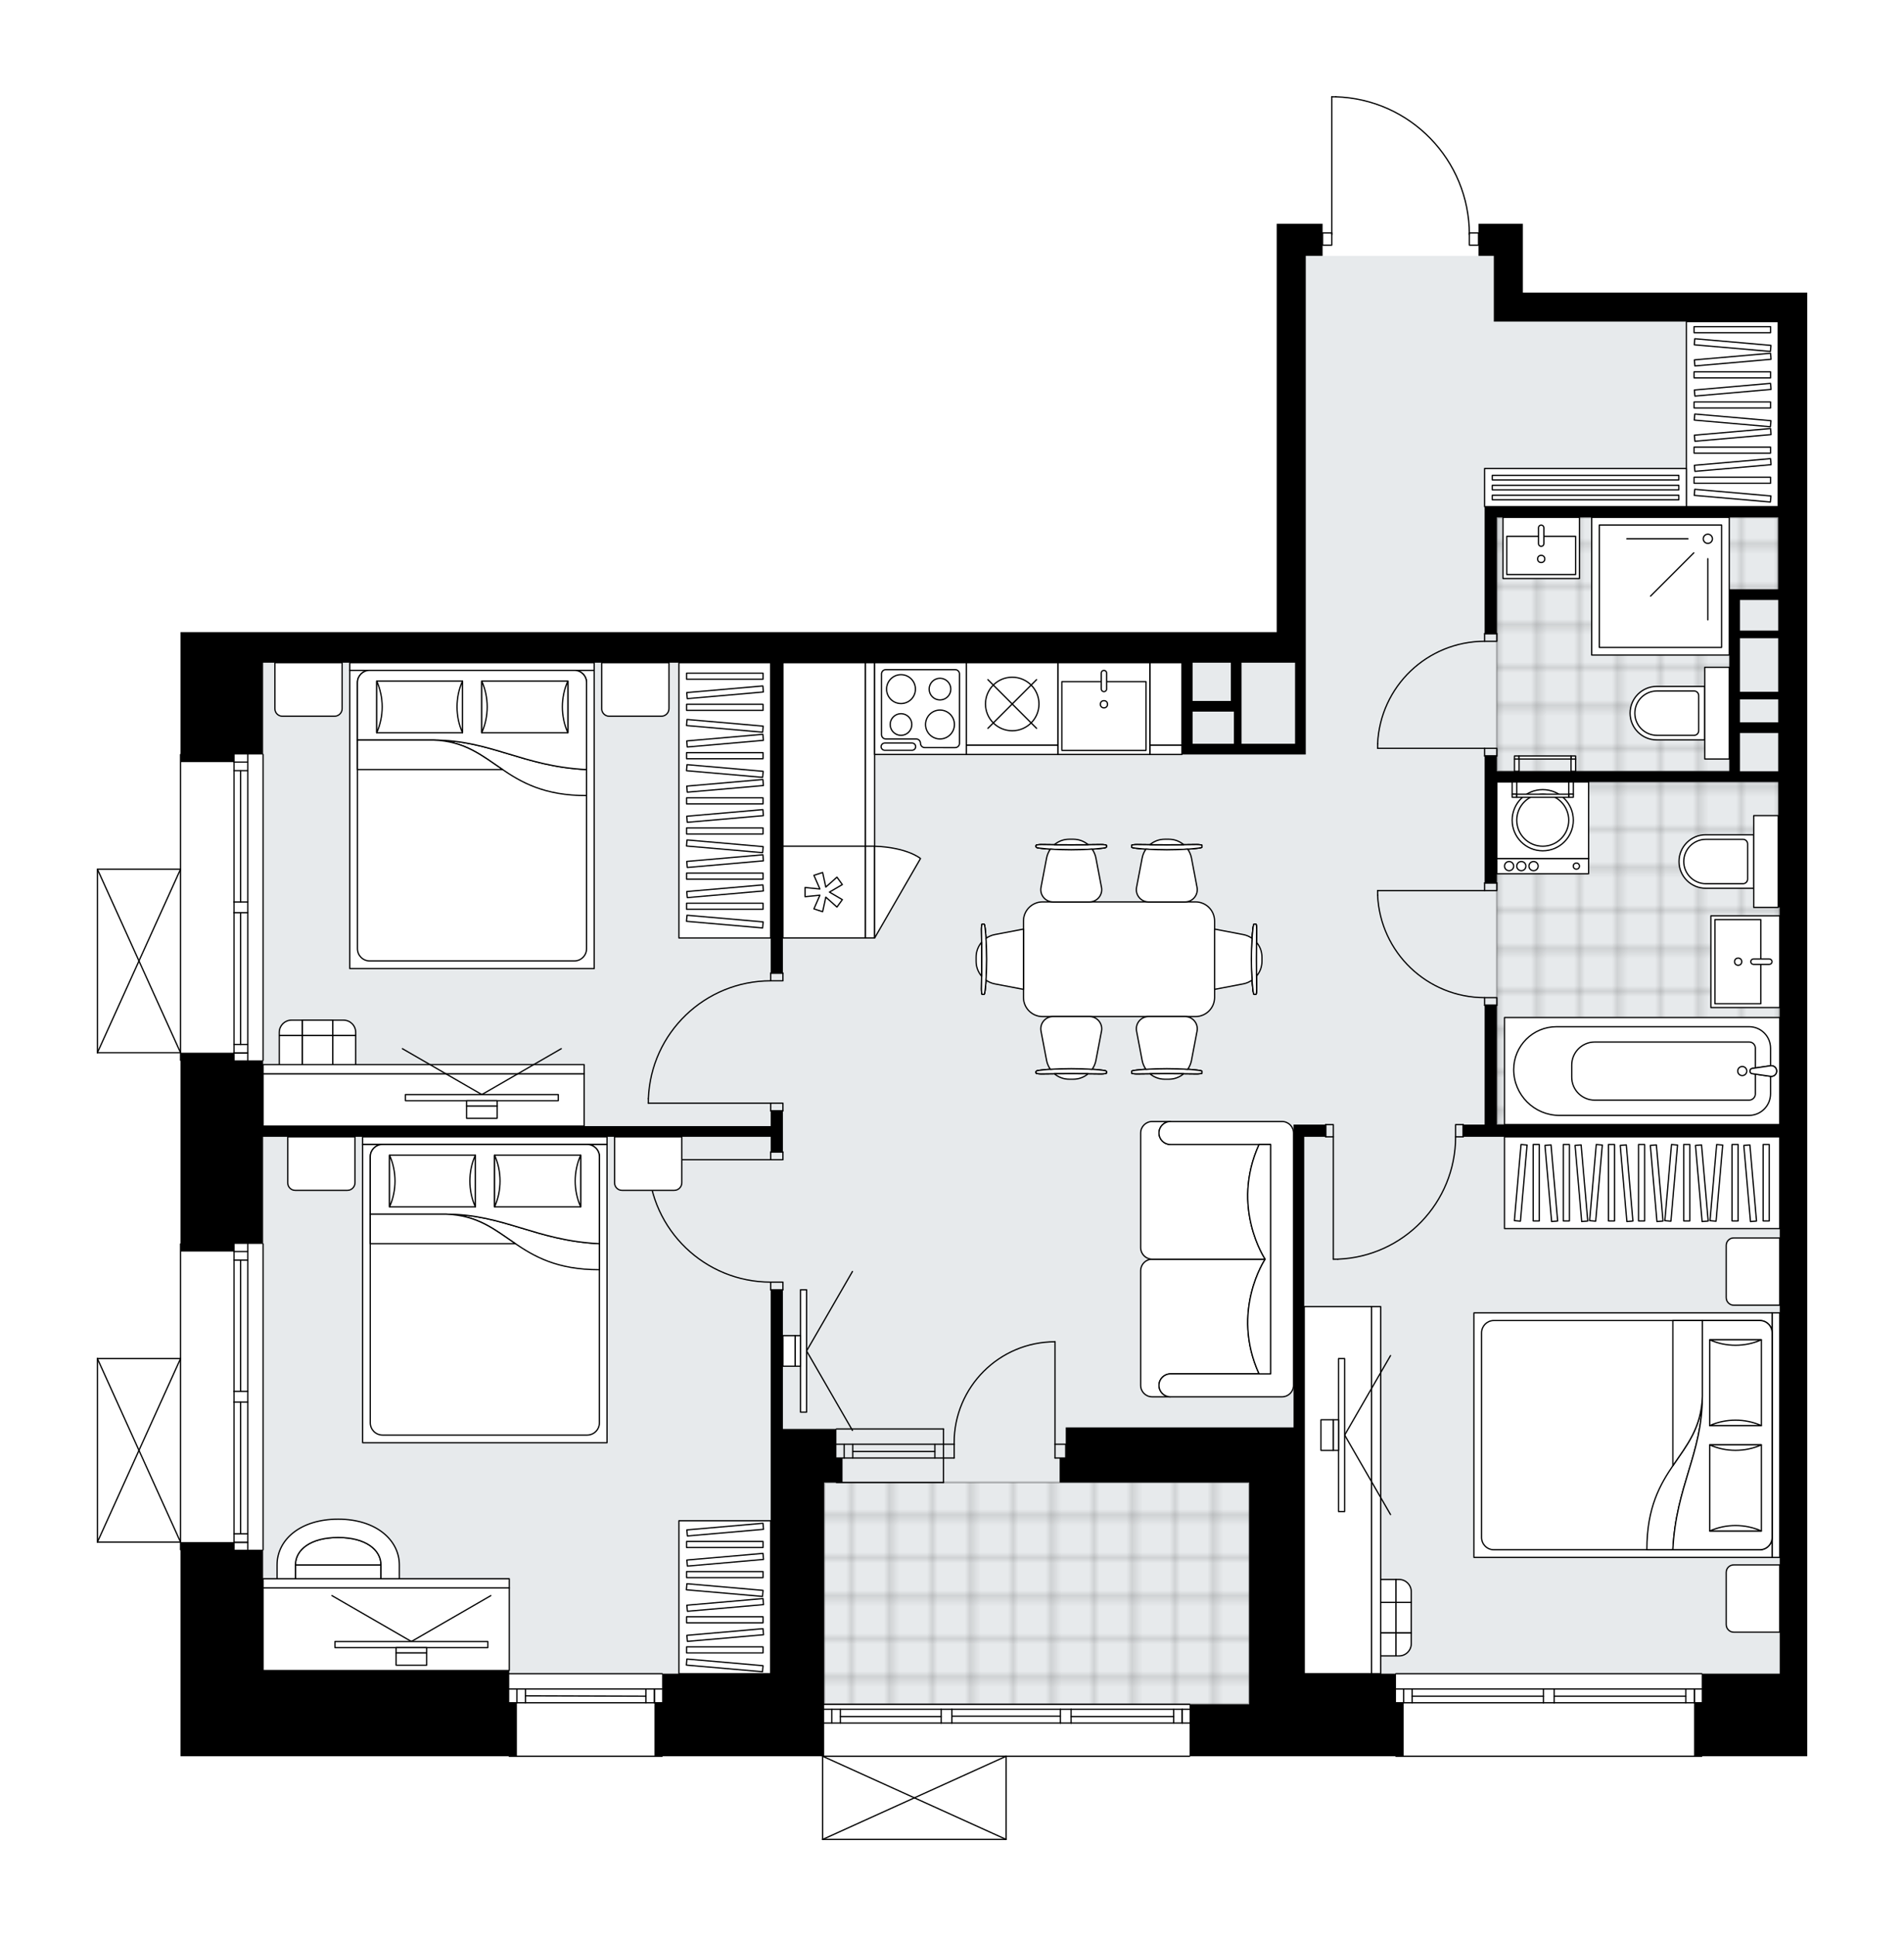 <svg xmlns="http://www.w3.org/2000/svg" xmlns:xlink="http://www.w3.org/1999/xlink" height="2000px" id="Layer_1" style="enable-background:new 0 0 1967.49 2000;" version="1.1" viewBox="0 0 1967.49 2000" width="1967.49px" x="0px" y="0px" xml:space="preserve">
<style type="text/css">
	.st0{fill:none;}
	.st1{opacity:0.25;fill:none;stroke:#000000;stroke-width:0.4;stroke-miterlimit:10;}
	.st2{fill:#FFFFFF;}
	.st3{fill:#E7EAEC;}
	
		.st4{fill:url(#SVGID_1_);stroke:#000000;stroke-width:2;stroke-linecap:round;stroke-linejoin:round;stroke-miterlimit:10;stroke-opacity:0.25;}
	
		.st5{fill:url(#SVGID_00000048462496269367898230000014642849589236336311_);stroke:#000000;stroke-width:2;stroke-linecap:round;stroke-linejoin:round;stroke-miterlimit:10;stroke-opacity:0.25;}
	
		.st6{fill:url(#SVGID_00000043448821111006538380000011494978889110708383_);stroke:#000000;stroke-width:2;stroke-linecap:round;stroke-linejoin:round;stroke-miterlimit:10;stroke-opacity:0.25;}
	.st7{fill:none;stroke:#000000;stroke-width:1.3;stroke-linecap:round;stroke-linejoin:round;stroke-miterlimit:10;}
	.st8{fill:#FFFFFF;stroke:#000000;stroke-width:1.3;stroke-linecap:round;stroke-linejoin:round;stroke-miterlimit:10;}
	.st9{fill:none;stroke:#000000;stroke-width:1.3;stroke-linecap:round;stroke-linejoin:round;}
	.st10{fill:none;stroke:#000000;stroke-width:1.3;stroke-linecap:round;stroke-linejoin:round;stroke-dasharray:9.972,9.972;}
	.st11{fill:none;stroke:#000000;stroke-width:1.3;stroke-linecap:round;stroke-linejoin:round;stroke-dasharray:10.035,10.035;}
	.st12{font-family: 'Arial-BoldMT','Arial'; font-weight:bold;}
	.st13{font-size:82.803px;}
	.st14{font-size:70.064px;}
	.st15{font-family: 'ArialMT','Arial';}
	.st16{font-size:40px;}
</style>
<pattern height="14.57" id="New_Pattern_Swatch_2" patternUnits="userSpaceOnUse" style="overflow:visible;" viewBox="7.49 -22.06 14.57 14.57" width="14.57" x="144.86" y="-68.97">
	<g>
		<rect class="st0" height="14.57" width="14.57" x="7.49" y="-22.06" />
		<g>
			<rect class="st1" height="7.29" width="7.29" x="14.77" y="-7.49" />
		</g>
		<g>
			<rect class="st1" height="7.29" width="7.29" x="0.2" y="-7.49" />
		</g>
		<g>
			<rect class="st1" height="7.29" width="7.29" x="22.06" y="-14.77" />
		</g>
		<g>
			<rect class="st1" height="7.29" width="7.29" x="7.49" y="-14.77" />
			<rect class="st1" height="7.29" width="7.29" x="14.77" y="-22.06" />
		</g>
		<g>
			<rect class="st1" height="7.29" width="7.29" x="0.2" y="-22.06" />
		</g>
		<g>
			<rect class="st1" height="7.29" width="7.29" x="22.06" y="-29.35" />
		</g>
		<g>
			<rect class="st1" height="7.29" width="7.29" x="7.49" y="-29.35" />
		</g>
	</g>
</pattern>
<path class="st2" d="M1573.64,302.2h293.85v30.02v320.7  v284.37v538.72v252.77v85.31h-108.36c0,0.36-0.29,0.65-0.65,0.65h-315.96c-0.36,0-0.65-0.29-0.65-0.65h-151.01h-60.96  c0,0.36-0.29,0.65-0.65,0.65h-188.93V1900c0,0,0,0.01,0,0.01c0,0.04-0.02,0.07-0.02,0.11c-0.01,0.05-0.01,0.1-0.03,0.15  c0,0,0,0,0,0.01c0,0.01-0.01,0.01-0.01,0.01c-0.05,0.1-0.12,0.17-0.2,0.23c-0.02,0.02-0.04,0.03-0.06,0.04  c-0.09,0.05-0.2,0.09-0.31,0.09H850.09c-0.12,0-0.22-0.04-0.31-0.09c-0.02-0.01-0.04-0.03-0.06-0.04c-0.08-0.06-0.16-0.14-0.2-0.23  c0-0.01-0.01-0.01-0.01-0.01c0,0,0,0,0-0.01c-0.02-0.04-0.02-0.1-0.03-0.15c-0.01-0.04-0.02-0.07-0.02-0.11c0,0,0-0.01,0-0.01  v-85.91H684.85c0,0.36-0.29,0.65-0.65,0.65H526.22c-0.36,0-0.65-0.29-0.65-0.65H186.56v-88.58v-124.05c0,0,0,0,0,0  c-0.36,0-0.65-0.29-0.65-0.65v-7.25h-85.26c0,0,0,0,0,0c0,0,0,0,0,0c0,0,0,0-0.01,0c-0.09,0-0.18-0.02-0.26-0.06c0,0,0,0-0.01,0  c-0.02-0.01-0.04-0.03-0.06-0.04c-0.05-0.03-0.1-0.06-0.14-0.1c-0.03-0.03-0.05-0.07-0.07-0.1c-0.02-0.04-0.05-0.07-0.07-0.11  c-0.02-0.05-0.02-0.1-0.03-0.16c0-0.03-0.02-0.05-0.02-0.08v-0.02c0,0,0,0,0,0v-189.54c0,0,0,0,0,0v-0.02  c0-0.03,0.01-0.06,0.02-0.08c0.01-0.05,0.01-0.11,0.03-0.16c0.02-0.04,0.04-0.07,0.07-0.11c0.02-0.03,0.04-0.07,0.07-0.1  c0.04-0.04,0.09-0.07,0.14-0.1c0.02-0.01,0.04-0.03,0.06-0.04c0,0,0,0,0.01,0c0.04-0.02,0.09-0.02,0.14-0.03  c0.04-0.01,0.07-0.02,0.11-0.02c0,0,0.01,0,0.01,0h85.26v-117.84c0-0.36,0.29-0.65,0.65-0.65c0,0,0,0,0,0v-188.28c0,0,0,0,0,0  c-0.36,0-0.65-0.29-0.65-0.65v-7.25h-85.26c0,0,0,0,0,0c0,0,0,0,0,0c0,0,0,0-0.01,0c-0.09,0-0.18-0.02-0.26-0.06c0,0,0,0-0.01,0  c-0.02-0.01-0.04-0.03-0.06-0.04c-0.05-0.03-0.1-0.06-0.14-0.1c-0.03-0.03-0.05-0.07-0.07-0.1c-0.02-0.04-0.05-0.07-0.07-0.11  c-0.02-0.05-0.02-0.1-0.03-0.16c0-0.03-0.02-0.05-0.02-0.08v-0.02c0,0,0,0,0,0V897.81c0,0,0,0,0,0v-0.02c0-0.03,0.01-0.06,0.02-0.08  c0.01-0.05,0.01-0.11,0.03-0.16c0.02-0.04,0.04-0.07,0.07-0.11c0.02-0.03,0.04-0.07,0.07-0.1c0.04-0.04,0.09-0.07,0.14-0.1  c0.02-0.01,0.04-0.03,0.06-0.04c0,0,0,0,0.01,0c0.04-0.02,0.09-0.02,0.14-0.03c0.04-0.01,0.08-0.02,0.12-0.02c0,0,0,0,0.01,0h85.26  V779.31c0-0.36,0.29-0.65,0.65-0.65c0,0,0,0,0,0V652.92h85.31h222.75h570.32h254.35V264.29v-33.18h33.18h14.22v8.83h8.83V100  c0-0.36,0.29-0.65,0.65-0.65h4.14c0,0,0.01,0,0.01,0c0,0,0.01,0,0.01,0c37.36,1.11,72.27,16.48,98.3,43.3  c25.51,26.28,39.78,60.75,40.35,97.29h8.86c0,0,0,0,0,0v-8.83h15.8h30.02V302.2z" id="background" />
<g id="floor">
	<polygon class="st3" points="1543.63,331.43 1543.63,264.29 1343.78,264.29 1343.78,331.43 1343.78,680.57 271.87,680.57    271.87,1728.78 796.37,1728.78 796.37,1760.38 1347.73,1760.38 1347.73,1728.78 1543.63,1728.78 1839.05,1728.78 1839.05,680.57    1839.05,331.43  " />
	<pattern id="SVGID_1_" patternTransform="matrix(5.573 0 0 5.573 35976.41 26946.662)" xlink:href="#New_Pattern_Swatch_2">
	</pattern>
	<rect class="st4" height="229.07" width="439.19" x="851.66" y="1531.3" />
	
		<pattern id="SVGID_00000103987745595371785490000005287076937532521370_" patternTransform="matrix(5.573 0 0 5.573 35976.41 26946.662)" xlink:href="#New_Pattern_Swatch_2">
	</pattern>
	
		<rect height="353.88" style="fill:url(#SVGID_00000103987745595371785490000005287076937532521370_);stroke:#000000;stroke-width:2;stroke-linecap:round;stroke-linejoin:round;stroke-miterlimit:10;stroke-opacity:0.25;" width="292.27" x="1546.79" y="807.74" />
	
		<pattern id="SVGID_00000142890324899777795080000014573732456637210782_" patternTransform="matrix(5.573 0 0 5.573 35976.41 26946.662)" xlink:href="#New_Pattern_Swatch_2">
	</pattern>
	
		<polygon points="   1794.02,612.33 1837.47,612.33 1837.47,534.44 1546.79,534.44 1546.79,796.69 1794.02,796.69  " style="fill:url(#SVGID_00000142890324899777795080000014573732456637210782_);stroke:#000000;stroke-width:2;stroke-linecap:round;stroke-linejoin:round;stroke-miterlimit:10;stroke-opacity:0.25;" />
	<g id="LWPOLYLINE_00000129915742159835048150000004882440503677925760_">
		<rect class="st7" height="7.9" width="12.64" x="1534.15" y="912.01" />
	</g>
	<g id="LWPOLYLINE_00000119832691560108829870000008788448024325343399_">
		<rect class="st7" height="7.9" width="12.64" x="1534.15" y="1030.5" />
	</g>
	<g id="LINE_00000111895662711798615320000013265996883861442716_">
		<line class="st7" x1="1534.15" x2="1546.79" y1="912.01" y2="912.01" />
	</g>
	<g id="LINE_00000154427134307690906660000010733174915382304920_">
		<line class="st7" x1="1534.15" x2="1546.79" y1="1038.4" y2="1038.4" />
	</g>
	<g id="LINE_00000142138497335598646330000011051968826026907777_">
		<line class="st7" x1="1534.15" x2="1423.56" y1="919.91" y2="919.91" />
	</g>
	<g id="ARC_00000058555759333099263140000015538071950876445624_">
		<path class="st7" d="M1534.15,1030.5c-59.23-0.04-107.96-46.67-110.59-105.85" />
	</g>
	<g id="LINE_00000016042399786893201860000015138000440200751262_">
		<line class="st7" x1="1423.56" x2="1423.56" y1="919.91" y2="924.65" />
	</g>
	<g id="LWPOLYLINE_00000064315264175345874240000012898392549678267561_">
		<rect class="st7" height="7.9" width="12.64" x="1534.15" y="772.99" />
	</g>
	<g id="LWPOLYLINE_00000073704937121544432440000014591273028045372080_">
		<rect class="st7" height="7.9" width="12.64" x="1534.15" y="654.5" />
	</g>
	<g id="LINE_00000127739174873994101890000006654733942025533363_">
		<line class="st7" x1="1534.15" x2="1546.79" y1="780.89" y2="780.89" />
	</g>
	<g id="LINE_00000159445426035700296060000015134050586029552055_">
		<line class="st7" x1="1534.15" x2="1546.79" y1="654.5" y2="654.5" />
	</g>
	<g id="LINE_00000005971579047847295200000004928870724424353677_">
		<line class="st7" x1="1534.15" x2="1423.56" y1="772.99" y2="772.99" />
	</g>
	<g id="ARC_00000072983138325434845970000006784414221793067427_">
		<path class="st7" d="M1423.56,768.25c2.63-59.18,51.35-105.81,110.59-105.85" />
	</g>
	<g id="LINE_00000124864666714484181650000006856478363971521678_">
		<line class="st7" x1="1423.56" x2="1423.56" y1="772.99" y2="768.25" />
	</g>
	<g id="LWPOLYLINE_00000013874793707649226080000002264995302777379990_">
		<rect class="st7" height="12.64" width="7.9" x="1369.85" y="1161.62" />
	</g>
	<g id="LWPOLYLINE_00000053507158210651655710000010788225466285579409_">
		<rect class="st7" height="12.64" width="7.9" x="1504.13" y="1161.62" />
	</g>
	<g id="LINE_00000121994082539216013370000000753114233504961466_">
		<line class="st7" x1="1369.85" x2="1369.85" y1="1174.26" y2="1161.62" />
	</g>
	<g id="LINE_00000129205535307603819000000006841483149978547603_">
		<line class="st7" x1="1512.03" x2="1512.03" y1="1174.26" y2="1161.62" />
	</g>
	<g id="LINE_00000021834641504692765210000017148807120623430796_">
		<line class="st7" x1="1377.74" x2="1377.74" y1="1174.26" y2="1300.65" />
	</g>
	<g id="LINE_00000129184883256931824870000007054436268263725968_">
		<line class="st7" x1="1382.48" x2="1377.74" y1="1300.65" y2="1300.65" />
	</g>
	<g id="ARC_00000031191520842417454980000011379894903634328213_">
		<path class="st7" d="M1504.13,1174.26c-0.03,67.96-53.74,123.76-121.65,126.39" />
	</g>
	<g id="LWPOLYLINE_00000065787791384678648990000016470122121774724480_">
		<rect class="st7" height="7.9" width="12.64" x="796.37" y="1139.51" />
	</g>
	<g id="LWPOLYLINE_00000003091542728977663670000016752735058990796676_">
		<rect class="st7" height="7.9" width="12.64" x="796.37" y="1005.22" />
	</g>
	<g id="LINE_00000003802782015387703990000004644911767098748044_">
		<line class="st7" x1="796.37" x2="809.01" y1="1147.41" y2="1147.41" />
	</g>
	<g id="LINE_00000087382029993678536860000008548510241112347803_">
		<line class="st7" x1="796.37" x2="809.01" y1="1005.22" y2="1005.22" />
	</g>
	<g id="LINE_00000058558488292664481560000015329183089699524242_">
		<line class="st7" x1="796.37" x2="669.99" y1="1139.51" y2="1139.51" />
	</g>
	<g id="LINE_00000176005595072284346760000004800004483814667912_">
		<line class="st7" x1="669.99" x2="669.99" y1="1134.77" y2="1139.51" />
	</g>
	<g id="ARC_00000160152128617533524210000011314569504783865497_">
		<path class="st7" d="M669.99,1134.77c2.63-67.91,58.43-121.61,126.39-121.65" />
	</g>
	<g id="LWPOLYLINE_00000005230673470696795820000001816615627037623973_">
		<rect class="st7" height="7.9" width="12.64" x="796.37" y="1190.06" />
	</g>
	<g id="LWPOLYLINE_00000126300973252658326330000017460439780581521280_">
		<rect class="st7" height="7.9" width="12.64" x="796.37" y="1324.34" />
	</g>
	<g id="LINE_00000179630311827277851000000005769800899372390023_">
		<line class="st7" x1="796.37" x2="809.01" y1="1190.06" y2="1190.06" />
	</g>
	<g id="LINE_00000097494989634019087180000005699729360436321668_">
		<line class="st7" x1="796.37" x2="809.01" y1="1332.24" y2="1332.24" />
	</g>
	<g id="LINE_00000046313528035985077720000009473658031642358410_">
		<line class="st7" x1="796.37" x2="669.99" y1="1197.96" y2="1197.96" />
	</g>
	<g id="LINE_00000108287930744482100710000017166629589293334914_">
		<line class="st7" x1="669.99" x2="669.99" y1="1202.7" y2="1197.96" />
	</g>
	<g id="ARC_00000053540919005661440990000006983652260742482087_">
		<path class="st7" d="M796.37,1324.34c-67.96-0.03-123.76-53.74-126.39-121.65" />
	</g>
	<g id="LWPOLYLINE_00000049915693947978785740000001401643258713664386_">
		<rect class="st7" height="12.64" width="9.48" x="1518.35" y="240.59" />
	</g>
	<g id="LWPOLYLINE_00000075133225799460218220000015188207367617969815_">
		<rect class="st7" height="12.64" width="9.48" x="1366.69" y="240.59" />
	</g>
	<g id="LWPOLYLINE_00000105421542127198402530000016832949023068822160_">
		<path class="st7" d="M1380.31,100c76.89,2.28,138.04,65.26,138.04,142.18" />
	</g>
	<g id="LINE_00000091733873146367870970000017536257918686052251_">
		<line class="st7" x1="1376.17" x2="1376.17" y1="242.18" y2="100" />
	</g>
	<g id="LINE_00000044873785347651141050000002487510716779755163_">
		<line class="st7" x1="1376.17" x2="1380.31" y1="100" y2="100" />
	</g>
	<g id="ARC_00000020373538550790438330000004357476491491787966_">
		<path class="st7" d="M985.95,1491.81c-0.01-0.52-0.01-1.03-0.01-1.55c0-57.6,46.68-104.29,104.28-104.3" />
	</g>
	<g id="LINE_00000152946757712431052910000014368904086242144695_">
		<line class="st7" x1="1090.22" x2="1090.22" y1="1491.81" y2="1385.96" />
	</g>
	<g id="LINE_00000006697938468398354890000011992458991521971370_">
		<line class="st7" x1="974.89" x2="985.95" y1="1491.81" y2="1491.81" />
	</g>
	<g id="LINE_00000097501448172013650200000015696199634020603015_">
		<line class="st7" x1="985.95" x2="985.95" y1="1491.81" y2="1506.02" />
	</g>
	<g id="LINE_00000101103820468822833170000007691431021308101010_">
		<line class="st7" x1="985.95" x2="974.89" y1="1506.02" y2="1506.02" />
	</g>
	<g id="LINE_00000172413728223926773600000001638385202759020693_">
		<line class="st7" x1="1101.28" x2="1090.22" y1="1506.02" y2="1506.02" />
	</g>
	<g id="LINE_00000120552457419132768560000010917521633228607631_">
		<line class="st7" x1="1090.22" x2="1090.22" y1="1506.02" y2="1491.81" />
	</g>
	<g id="LINE_00000124879863308399962080000008616885016768231299_">
		<line class="st7" x1="1090.22" x2="1101.28" y1="1491.81" y2="1491.81" />
	</g>
	<g id="LINE_00000142169664218941980570000014059612563466962855_">
		<line class="st7" x1="1101.28" x2="1101.28" y1="1506.02" y2="1491.81" />
	</g>
	<g id="LINE_00000152227165373419551530000004930044390879735471_">
		<line class="st7" x1="974.89" x2="864.3" y1="1491.81" y2="1491.81" />
	</g>
	<g id="LINE_00000097468082518842459770000015440014351160869513_">
		<line class="st7" x1="974.89" x2="864.3" y1="1506.02" y2="1506.02" />
	</g>
	<g id="LINE_00000109707891143502120420000013920152735683457695_">
		<line class="st7" x1="966.04" x2="881.16" y1="1499.3" y2="1499.3" />
	</g>
	<g id="LINE_00000143615263458078319390000002653050885100193428_">
		<line class="st7" x1="872.32" x2="872.32" y1="1491.81" y2="1506.02" />
	</g>
	<g id="LINE_00000149384156249350816860000000238479035390946451_">
		<line class="st7" x1="966.04" x2="966.04" y1="1491.81" y2="1506.02" />
	</g>
	<g id="LINE_00000054257013229191625600000014819250040544217531_">
		<line class="st7" x1="974.89" x2="864.3" y1="1476.01" y2="1476.01" />
	</g>
	<g id="LINE_00000078004959825260068140000009840548197603715756_">
		<line class="st7" x1="864.3" x2="974.89" y1="1531.3" y2="1531.3" />
	</g>
	<g id="LINE_00000150809394454274234480000018055066288826581420_">
		<line class="st7" x1="881.16" x2="881.16" y1="1491.79" y2="1506.01" />
	</g>
	<g id="LINE_00000102525633689100993840000011825553895896573590_">
		<line class="st7" x1="974.89" x2="974.89" y1="1476.01" y2="1531.3" />
	</g>
	<g id="LINE_00000080893524763232369360000013096992253597408178_">
		<line class="st7" x1="684.2" x2="526.22" y1="1814.09" y2="1814.09" />
	</g>
	<g id="LINE_00000138555768934770542820000011757350336702557091_">
		<line class="st7" x1="526.22" x2="684.2" y1="1744.58" y2="1744.58" />
	</g>
	<g id="LINE_00000021091958017924852020000011810346901426984861_">
		<line class="st7" x1="676.3" x2="676.3" y1="1758.8" y2="1744.58" />
	</g>
	<g id="LINE_00000001627930959357682270000004933828155368367260_">
		<line class="st7" x1="534.12" x2="534.12" y1="1758.8" y2="1744.58" />
	</g>
	<g id="LINE_00000034054130120918055990000018149642657037355701_">
		<line class="st7" x1="526.22" x2="684.2" y1="1758.8" y2="1758.8" />
	</g>
	<g id="LINE_00000018926034438909289330000011235567154836781240_">
		<line class="st7" x1="542.97" x2="667.46" y1="1751.69" y2="1752.08" />
	</g>
	<g id="LINE_00000016785490429739898060000010306001257418291385_">
		<line class="st7" x1="542.97" x2="542.97" y1="1744.58" y2="1758.8" />
	</g>
	<g id="LINE_00000083803034468638647610000012775052123639486601_">
		<line class="st7" x1="676.3" x2="676.3" y1="1758.8" y2="1744.58" />
	</g>
	<g id="LINE_00000055676905970576354330000012440689024359339657_">
		<line class="st7" x1="667.46" x2="667.46" y1="1744.58" y2="1758.8" />
	</g>
	<g id="LINE_00000162336218750748571960000017314400400074444479_">
		<line class="st7" x1="526.22" x2="684.2" y1="1728.78" y2="1728.78" />
	</g>
	<g id="LINE_00000111158227408569502960000006790292569197490561_">
		<line class="st7" x1="1758.48" x2="1442.52" y1="1814.09" y2="1814.09" />
	</g>
	<g id="LINE_00000133491198147467557440000010701291948381725080_">
		<line class="st7" x1="1442.52" x2="1594.9" y1="1744.58" y2="1744.58" />
	</g>
	<g id="LINE_00000091713438392551931230000015852405156349014965_">
		<line class="st7" x1="1605.96" x2="1758.48" y1="1744.58" y2="1744.58" />
	</g>
	<g id="LINE_00000051370961538873628080000013123556986753304961_">
		<line class="st7" x1="1750.86" x2="1750.86" y1="1758.8" y2="1744.58" />
	</g>
	<g id="LINE_00000034062031861896191270000009823267117465682354_">
		<line class="st7" x1="1450.42" x2="1450.42" y1="1758.8" y2="1744.58" />
	</g>
	<g id="LINE_00000003075305875264028070000014479133778629810588_">
		<line class="st7" x1="1442.52" x2="1594.9" y1="1758.8" y2="1758.8" />
	</g>
	<g id="LINE_00000101821136466497150440000010266260853376604815_">
		<line class="st7" x1="1605.96" x2="1758.48" y1="1758.8" y2="1758.8" />
	</g>
	<g id="LINE_00000127752652690958344020000012349638574840216471_">
		<line class="st7" x1="1605.96" x2="1742.02" y1="1752.08" y2="1752.08" />
	</g>
	<g id="LINE_00000058580725080907913460000006152934570408529801_">
		<line class="st7" x1="1459.26" x2="1594.9" y1="1752.08" y2="1752.08" />
	</g>
	<g id="LINE_00000137099686488841380330000015879045834561575081_">
		<line class="st7" x1="1459.26" x2="1459.26" y1="1744.58" y2="1758.8" />
	</g>
	<g id="LINE_00000149359922756490456780000014895823680505735553_">
		<line class="st7" x1="1750.86" x2="1750.86" y1="1758.8" y2="1744.58" />
	</g>
	<g id="LINE_00000062908661033665250100000002408004615188472216_">
		<line class="st7" x1="1742.02" x2="1742.02" y1="1744.58" y2="1758.8" />
	</g>
	<g id="LINE_00000156555690155282077830000010760377258005025683_">
		<line class="st7" x1="1594.9" x2="1594.9" y1="1758.8" y2="1744.58" />
	</g>
	<g id="LINE_00000137124882463422524740000001632919698765060281_">
		<line class="st7" x1="1594.9" x2="1605.96" y1="1744.58" y2="1744.58" />
	</g>
	<g id="LINE_00000162330364402823446350000005016221721098354574_">
		<line class="st7" x1="1605.96" x2="1605.96" y1="1744.58" y2="1758.8" />
	</g>
	<g id="LINE_00000147901095134810073170000000646993574825050298_">
		<line class="st7" x1="1605.96" x2="1594.9" y1="1758.8" y2="1758.8" />
	</g>
	<g id="LINE_00000111156012462914176050000003082087424028566157_">
		<line class="st7" x1="1442.52" x2="1758.48" y1="1728.78" y2="1728.78" />
	</g>
	<g id="LINE_00000026135938531534457410000009046754529818442917_">
		<line class="st7" x1="186.56" x2="186.56" y1="1600.81" y2="1284.85" />
	</g>
	<g id="LINE_00000031907012172799761160000009575589763037097882_">
		<line class="st7" x1="256.07" x2="256.07" y1="1284.85" y2="1437.23" />
	</g>
	<g id="LINE_00000051369792412699834800000010499877929929873846_">
		<line class="st7" x1="256.07" x2="256.07" y1="1448.29" y2="1600.81" />
	</g>
	<g id="LINE_00000093138498044236412850000009533070997747584897_">
		<line class="st7" x1="241.85" x2="256.07" y1="1593.2" y2="1593.2" />
	</g>
	<g id="LINE_00000141438176506435783630000009761553158412575917_">
		<line class="st7" x1="241.85" x2="256.07" y1="1292.75" y2="1292.75" />
	</g>
	<g id="LINE_00000031164983995874017920000003808179361298477448_">
		<line class="st7" x1="241.85" x2="241.85" y1="1284.85" y2="1437.23" />
	</g>
	<g id="LINE_00000052071205090366659760000009982029362362370178_">
		<line class="st7" x1="241.85" x2="241.85" y1="1448.29" y2="1600.81" />
	</g>
	<g id="LINE_00000042720405178014044230000007642914791723708604_">
		<line class="st7" x1="248.57" x2="248.57" y1="1448.29" y2="1584.35" />
	</g>
	<g id="LINE_00000010286819910138999520000016115043277802595205_">
		<line class="st7" x1="248.57" x2="248.57" y1="1301.6" y2="1437.23" />
	</g>
	<g id="LINE_00000112632974595949304470000003257714643565039014_">
		<line class="st7" x1="256.07" x2="241.85" y1="1301.6" y2="1301.6" />
	</g>
	<g id="LINE_00000147186959004246809270000009871160218223012508_">
		<line class="st7" x1="241.85" x2="256.07" y1="1593.2" y2="1593.2" />
	</g>
	<g id="LINE_00000116953208040622402300000006688799064837582006_">
		<line class="st7" x1="256.07" x2="241.85" y1="1584.35" y2="1584.35" />
	</g>
	<g id="LINE_00000105402135831036617790000009698127465731252665_">
		<line class="st7" x1="241.85" x2="256.07" y1="1437.23" y2="1437.23" />
	</g>
	<g id="LINE_00000073683025418422867150000015209137110624494269_">
		<line class="st7" x1="256.07" x2="256.07" y1="1437.23" y2="1448.29" />
	</g>
	<g id="LINE_00000034055411952212923930000011423775877860428703_">
		<line class="st7" x1="256.07" x2="241.85" y1="1448.29" y2="1448.29" />
	</g>
	<g id="LINE_00000044135950405549514260000004091012976958046342_">
		<line class="st7" x1="241.85" x2="241.85" y1="1448.29" y2="1437.23" />
	</g>
	<g id="LINE_00000021109338663434196870000012726448514841373326_">
		<line class="st7" x1="271.87" x2="271.87" y1="1284.85" y2="1600.81" />
	</g>
	<g id="LINE_00000176030576585052324870000004667378728722793150_">
		<line class="st7" x1="186.56" x2="186.56" y1="1095.27" y2="779.31" />
	</g>
	<g id="LINE_00000181071860830809926720000015953907912470168464_">
		<line class="st7" x1="256.07" x2="256.07" y1="779.31" y2="931.69" />
	</g>
	<g id="LINE_00000106147950536485890860000004775500167047948928_">
		<line class="st7" x1="256.07" x2="256.07" y1="942.74" y2="1095.27" />
	</g>
	<g id="LINE_00000101816383259374843370000001678897059238268804_">
		<line class="st7" x1="241.85" x2="256.07" y1="1087.65" y2="1087.65" />
	</g>
	<g id="LINE_00000065781452506621273570000011599416478616619178_">
		<line class="st7" x1="241.85" x2="256.07" y1="787.21" y2="787.21" />
	</g>
	<g id="LINE_00000131334592951882449390000002537747309447026832_">
		<line class="st7" x1="241.85" x2="241.85" y1="779.31" y2="931.69" />
	</g>
	<g id="LINE_00000008137755442899883560000005235878222036330907_">
		<line class="st7" x1="241.85" x2="241.85" y1="942.74" y2="1095.27" />
	</g>
	<g id="LINE_00000078044777080873850100000008249192237532339637_">
		<line class="st7" x1="248.57" x2="248.57" y1="942.74" y2="1078.81" />
	</g>
	<g id="LINE_00000050622326040699920460000003088276123059137972_">
		<line class="st7" x1="248.57" x2="248.57" y1="796.05" y2="931.69" />
	</g>
	<g id="LINE_00000041257626611638464140000004098605723122474655_">
		<line class="st7" x1="256.07" x2="241.85" y1="796.05" y2="796.05" />
	</g>
	<g id="LINE_00000151512170999299583110000009124947657385761685_">
		<line class="st7" x1="241.85" x2="256.07" y1="1087.65" y2="1087.65" />
	</g>
	<g id="LINE_00000119831045932329072700000012063549035750009755_">
		<line class="st7" x1="256.07" x2="241.85" y1="1078.81" y2="1078.81" />
	</g>
	<g id="LINE_00000096037471289322541270000000322804792870184365_">
		<line class="st7" x1="241.85" x2="256.07" y1="931.69" y2="931.69" />
	</g>
	<g id="LINE_00000155108491317663504960000002441458911437691297_">
		<line class="st7" x1="256.07" x2="256.07" y1="931.69" y2="942.74" />
	</g>
	<g id="LINE_00000109030501789570024500000000554627871888736702_">
		<line class="st7" x1="256.07" x2="241.85" y1="942.74" y2="942.74" />
	</g>
	<g id="LINE_00000098916615038405331950000011849670731442047378_">
		<line class="st7" x1="241.85" x2="241.85" y1="942.74" y2="931.69" />
	</g>
	<g id="LINE_00000160887625050706739280000003373018141252723131_">
		<line class="st7" x1="271.87" x2="271.87" y1="779.31" y2="1095.27" />
	</g>
	<g id="LINE_00000002382913813673931650000015441005410805143169_">
		<line class="st7" x1="1229.24" x2="851.66" y1="1814.09" y2="1814.09" />
	</g>
	<g id="LINE_00000047041841970848108590000014430777360932135327_">
		<line class="st7" x1="1221.63" x2="1221.63" y1="1779.81" y2="1765.59" />
	</g>
	<g id="LINE_00000078021785467806125790000002070525320087418263_">
		<line class="st7" x1="859.56" x2="859.56" y1="1779.81" y2="1765.59" />
	</g>
	<g id="LINE_00000168117644720210062320000009162077122716665993_">
		<line class="st7" x1="1106.81" x2="1212.78" y1="1773.09" y2="1773.09" />
	</g>
	<g id="LINE_00000149353961313625555590000017229563455269932448_">
		<line class="st7" x1="868.41" x2="972.52" y1="1773.09" y2="1773.09" />
	</g>
	<g id="LINE_00000176002841460850500570000004032219745795159454_">
		<line class="st7" x1="868.41" x2="868.41" y1="1765.59" y2="1779.81" />
	</g>
	<g id="LINE_00000145739811522888417110000007612688052878926731_">
		<line class="st7" x1="1221.63" x2="1221.63" y1="1779.81" y2="1765.59" />
	</g>
	<g id="LINE_00000125592576700902962040000016296350737607294138_">
		<line class="st7" x1="1212.78" x2="1212.78" y1="1765.59" y2="1779.81" />
	</g>
	<g id="LINE_00000165235609244037816960000006827455661006831526_">
		<line class="st7" x1="1095.75" x2="1095.75" y1="1779.81" y2="1765.59" />
	</g>
	<g id="LINE_00000044886638272054985960000004827834391834205060_">
		<line class="st7" x1="1095.75" x2="1106.81" y1="1765.59" y2="1765.59" />
	</g>
	<g id="LINE_00000057826842035336381140000015704879158013062321_">
		<line class="st7" x1="1106.81" x2="1106.81" y1="1765.59" y2="1779.81" />
	</g>
	<g id="LINE_00000107553889364880043640000009635384863285611683_">
		<line class="st7" x1="1106.81" x2="1095.75" y1="1779.81" y2="1779.81" />
	</g>
	<g id="LINE_00000021106992534673002510000017686982296606599344_">
		<line class="st7" x1="851.66" x2="1229.24" y1="1760.38" y2="1760.38" />
	</g>
	<g id="LINE_00000175307739688264964460000003934874377707025830_">
		<line class="st7" x1="972.52" x2="972.52" y1="1779.81" y2="1765.59" />
	</g>
	<g id="LINE_00000137134414222560891080000010745946095121259652_">
		<line class="st7" x1="972.52" x2="983.58" y1="1765.59" y2="1765.59" />
	</g>
	<g id="LINE_00000110443363272057697740000007948182878502108589_">
		<line class="st7" x1="983.58" x2="983.58" y1="1765.59" y2="1779.81" />
	</g>
	<g id="LINE_00000166674812759285833200000007419945717284870532_">
		<line class="st7" x1="983.58" x2="972.52" y1="1779.81" y2="1779.81" />
	</g>
	<g id="LINE_00000147922606596553879160000011423039139254501805_">
		<line class="st7" x1="983.58" x2="1095.75" y1="1772.7" y2="1772.7" />
	</g>
	<g id="LWPOLYLINE_00000018925773444290526760000001817120659877426621_">
		<line class="st7" x1="972.52" x2="851.66" y1="1779.81" y2="1779.81" />
	</g>
	<g id="LWPOLYLINE_00000178899797243720415020000006700148244957513910_">
		<line class="st7" x1="983.58" x2="1095.75" y1="1779.81" y2="1779.81" />
	</g>
	<g id="LWPOLYLINE_00000169551215562679951520000009258500586810555269_">
		<line class="st7" x1="1106.81" x2="1229.24" y1="1779.81" y2="1779.81" />
	</g>
	<g id="LWPOLYLINE_00000151536057603786575330000009852437549892915351_">
		<line class="st7" x1="972.52" x2="851.66" y1="1765.59" y2="1765.59" />
	</g>
	<g id="LWPOLYLINE_00000030464642741970098490000015799748507338118589_">
		<line class="st7" x1="983.58" x2="1095.75" y1="1765.59" y2="1765.59" />
	</g>
	<g id="LWPOLYLINE_00000021098839212816436580000013273481156419262654_">
		<line class="st7" x1="1106.81" x2="1229.24" y1="1765.59" y2="1765.59" />
	</g>
	<g id="LINE_00000118398042243622191080000015484411834681188287_">
		<line class="st7" x1="1039.66" x2="850.09" y1="1900" y2="1900" />
	</g>
	<g id="LINE_00000117677640408998427660000015709644349830970795_">
		<line class="st7" x1="850.09" x2="850.09" y1="1900" y2="1814.09" />
	</g>
	<g id="LINE_00000111158872712412334510000000824389460565319861_">
		<line class="st7" x1="1039.66" x2="1039.66" y1="1814.09" y2="1900" />
	</g>
	<g id="LWPOLYLINE_00000043414997464108314400000007762768510963463355_">
		<line class="st7" x1="850.09" x2="1039.66" y1="1814.09" y2="1900" />
	</g>
	<g id="LWPOLYLINE_00000000202197811838169940000017517696077180238264_">
		<line class="st7" x1="1039.66" x2="850.09" y1="1814.09" y2="1900" />
	</g>
	<g id="LINE_00000114786063833789812260000011333072694530876064_">
		<line class="st7" x1="100.65" x2="100.65" y1="1087.37" y2="897.79" />
	</g>
	<g id="LINE_00000020374315575961519240000002259871855275411849_">
		<line class="st7" x1="100.65" x2="186.56" y1="897.79" y2="897.79" />
	</g>
	<g id="LINE_00000013909016634868652070000001290202346168115079_">
		<line class="st7" x1="186.56" x2="100.65" y1="1087.37" y2="1087.37" />
	</g>
	<g id="LWPOLYLINE_00000049942925867147299770000008768131688491610792_">
		<line class="st7" x1="186.56" x2="100.65" y1="897.79" y2="1087.37" />
	</g>
	<g id="LWPOLYLINE_00000078747754246815590340000018303771852266749824_">
		<line class="st7" x1="186.56" x2="100.65" y1="1087.37" y2="897.79" />
	</g>
	<g id="LINE_00000108995878888909979640000013245794016856820129_">
		<line class="st7" x1="100.65" x2="100.65" y1="1592.91" y2="1403.34" />
	</g>
	<g id="LINE_00000004504943919224147280000007347840719027928502_">
		<line class="st7" x1="100.65" x2="186.56" y1="1403.34" y2="1403.34" />
	</g>
	<g id="LINE_00000154411662636361763770000004528467034986341811_">
		<line class="st7" x1="186.56" x2="100.65" y1="1592.91" y2="1592.91" />
	</g>
	<g id="LWPOLYLINE_00000157269655569100135340000015962337628761059721_">
		<line class="st7" x1="186.56" x2="100.65" y1="1403.34" y2="1592.91" />
	</g>
	<g id="LWPOLYLINE_00000104686260404656446420000001509791134616908207_">
		<line class="st7" x1="186.56" x2="100.65" y1="1592.91" y2="1403.34" />
	</g>
	<path d="M1573.64,231.11h-30.02h-15.8v33.18h15.8v37.92v30.02h293.85v191.16h-303.33v11.06V654.5h12.64V534.43h290.69v74.25h-39.5   h-11.06v71.09v66.35v50.55h-240.13v-15.8h-12.64v15.8v11.06v104.27h12.64V807.74h290.69v129.55h1.58v224.33h-292.27V1038.4h-12.64   v123.23h-22.12v12.64h327.02v301.75v252.77h-80.57v30.02h-7.9v55.29h7.9h109.01v-85.31v-252.77V937.29V652.92v-320.7V302.2h-293.85   V231.11z M1797.98,619.75h39.5v31.6h-39.5V619.75z M1837.47,796.68h-39.5v-39.5h39.5V796.68z M1837.47,746.13h-39.5v-23.7h39.5   V746.13z M1837.47,714.53h-39.5v-34.76v-20.54h39.5V714.53z" />
	<polygon points="864.3,1476.01 809.01,1476.01 809.01,1332.24 796.37,1332.24 796.37,1476.01 796.37,1531.3 796.37,1728.78    684.2,1728.78 684.2,1758.8 676.31,1758.8 676.31,1814.09 684.2,1814.09 851.67,1814.09 851.67,1728.78 851.67,1531.3    864.3,1531.3 870.62,1531.3 870.62,1506.02 864.3,1506.02  " />
	<path d="M1221.34,724.01v11.06v33.18v11.06h127.97v-11.06v-83.73v-31.6V264.29h3.16h14.22v-33.18h-14.22h-33.18v33.18v388.64   h-254.35H494.63H271.87h-85.31v126.39v7.9h55.29v-7.9h30.02v-94.79h222.75h301.75v320.7h12.64v-320.7h255.93h156.4V724.01z    M1232.4,768.25v-33.18h42.66v33.18H1232.4z M1338.25,684.52v83.73h-55.29v-33.18v-11.06v-39.5H1338.25z M1271.9,684.52v39.5h-39.5   v-39.5H1271.9z" />
	<polygon points="526.22,1725.51 271.87,1725.51 271.87,1600.81 241.85,1600.81 241.85,1592.91 186.56,1592.91 186.56,1600.81    186.56,1725.51 186.56,1814.09 526.22,1814.09 534.12,1814.09 534.12,1758.8 526.22,1758.8  " />
	<polygon points="241.85,1284.85 271.87,1284.85 271.87,1174.26 796.37,1174.26 796.37,1190.06 809.01,1190.06 809.01,1147.41    796.37,1147.41 796.37,1163.2 271.87,1163.2 271.87,1095.27 241.85,1095.27 241.85,1087.37 186.56,1087.37 186.56,1095.27    186.56,1284.85 186.56,1292.75 241.85,1292.75  " />
	<polygon points="1442.52,1728.78 1347.73,1728.78 1347.73,1531.3 1347.73,1474.43 1347.73,1174.26 1369.85,1174.26    1369.85,1161.62 1347.73,1161.62 1336.67,1161.62 1336.67,1474.43 1101.28,1474.43 1101.28,1506.02 1094.96,1506.02    1094.96,1531.3 1101.28,1531.3 1290.85,1531.3 1290.85,1728.78 1290.85,1760.38 1229.24,1760.38 1229.24,1814.09 1290.85,1814.09    1442.52,1814.09 1450.42,1814.09 1450.42,1758.8 1442.52,1758.8  " />
</g>
<g id="mebel">
	<g>
		<path class="st8" d="M291.8,739.82h53.86c4.36,0,7.9-3.54,7.9-7.9v-47.39h-69.51v47.54C284.05,736.35,287.52,739.82,291.8,739.82z    " />
		<path class="st8" d="M629.53,739.82h53.86c4.36,0,7.9-3.54,7.9-7.9v-47.39h-69.51v47.54    C621.78,736.35,625.25,739.82,629.53,739.82z" />
		<g>
			<rect class="st8" height="7.9" width="252.56" x="361.46" y="684.52" />
			<rect class="st8" height="308.06" width="252.56" x="361.46" y="692.42" />
			<path class="st8" d="M382,692.42h211.48c6.98,0,12.64,5.66,12.64,12.64v274.89c0,6.98-5.66,12.64-12.64,12.64H382     c-6.98,0-12.64-5.66-12.64-12.64V705.06C369.36,698.08,375.02,692.42,382,692.42z" />
			<path class="st8" d="M606.12,794.92c-66.06-3.23-98.79-30.45-158.27-30.47c63.64,2.15,70.44,57.45,158.27,57.34L606.12,794.92z" />
			<g>
				<path class="st8" d="M606.12,794.92c-66.06-3.23-98.79-30.45-158.27-30.47l-78.49,0v-59.39c0-6.98,5.66-12.64,12.64-12.64      h211.48c6.98,0,12.64,5.66,12.64,12.64L606.12,794.92L606.12,794.92z" />
			</g>
			<rect class="st8" height="53.35" width="88.63" x="389.27" y="703.5" />
			<path class="st8" d="M477.9,756.85c-7.51-16.76-7.51-36.59,0-53.35V756.85z" />
			<path class="st8" d="M389.27,703.51c7.51,16.76,7.51,36.59,0,53.35L389.27,703.51z" />
			<rect class="st8" height="53.35" width="88.97" x="497.8" y="703.5" />
			<path class="st8" d="M586.77,756.85c-7.53-16.76-7.53-36.59,0-53.35V756.85z" />
			<path class="st8" d="M497.8,703.51c7.53,16.76,7.53,36.59,0,53.35L497.8,703.51z" />
			<g>
				<path class="st8" d="M447.85,764.45h-78.49v30.47h149.97C498.08,780.54,480.39,765.55,447.85,764.45z" />
			</g>
		</g>
	</g>
	<g>
		<path class="st8" d="M305.07,1229.56h53.86c4.36,0,7.9-3.54,7.9-7.9v-47.39h-69.51v47.54    C297.32,1226.09,300.79,1229.56,305.07,1229.56z" />
		<path class="st8" d="M642.8,1229.56h53.86c4.36,0,7.9-3.54,7.9-7.9v-47.39h-69.51v47.54    C635.05,1226.09,638.52,1229.56,642.8,1229.56z" />
		<g>
			<rect class="st8" height="7.9" width="252.56" x="374.73" y="1174.27" />
			<rect class="st8" height="308.06" width="252.56" x="374.73" y="1182.17" />
			<path class="st8" d="M395.27,1182.17h211.48c6.98,0,12.64,5.66,12.64,12.64v274.89c0,6.98-5.66,12.64-12.64,12.64H395.27     c-6.98,0-12.64-5.66-12.64-12.64V1194.8C382.63,1187.82,388.29,1182.17,395.27,1182.17z" />
			<path class="st8" d="M619.39,1284.66c-66.06-3.23-98.79-30.45-158.27-30.47c63.64,2.15,70.44,57.45,158.27,57.34L619.39,1284.66z     " />
			<g>
				<path class="st8" d="M619.39,1284.66c-66.06-3.23-98.79-30.45-158.27-30.47l-78.49,0v-59.39c0-6.98,5.66-12.64,12.64-12.64      h211.48c6.98,0,12.64,5.66,12.64,12.64L619.39,1284.66L619.39,1284.66z" />
			</g>
			<rect class="st8" height="53.35" width="88.63" x="402.54" y="1193.25" />
			<path class="st8" d="M491.17,1246.6c-7.51-16.76-7.51-36.59,0-53.35V1246.6z" />
			<path class="st8" d="M402.54,1193.25c7.51,16.76,7.51,36.59,0,53.35L402.54,1193.25z" />
			<rect class="st8" height="53.35" width="88.97" x="511.07" y="1193.25" />
			<path class="st8" d="M600.04,1246.6c-7.53-16.76-7.53-36.59,0-53.35V1246.6z" />
			<path class="st8" d="M511.07,1193.25c7.53,16.76,7.53,36.59,0,53.35V1193.25z" />
			<g>
				<path class="st8" d="M461.12,1254.19h-78.49v30.47H532.6C511.35,1270.28,493.66,1255.29,461.12,1254.19z" />
			</g>
		</g>
	</g>
	<g>
		<path class="st8" d="M1783.75,1286.46v53.86c0,4.36,3.54,7.9,7.9,7.9h47.39v-69.51h-47.54    C1787.22,1278.71,1783.75,1282.18,1783.75,1286.46z" />
		<path class="st8" d="M1783.75,1624.19v53.86c0,4.36,3.54,7.9,7.9,7.9h47.39v-69.51h-47.54    C1787.22,1616.44,1783.75,1619.91,1783.75,1624.19z" />
		<g>
			
				<rect class="st8" height="7.9" transform="matrix(-1.836970e-16 1 -1 -1.836970e-16 3317.501 -352.696)" width="252.56" x="1708.82" y="1478.45" />
			
				<rect class="st8" height="308.06" transform="matrix(-1.836970e-16 1 -1 -1.836970e-16 3159.519 -194.714)" width="252.56" x="1550.84" y="1328.37" />
			<path class="st8" d="M1831.15,1376.66v211.48c0,6.98-5.66,12.64-12.64,12.64h-274.89c-6.98,0-12.64-5.66-12.64-12.64v-211.48     c0-6.98,5.66-12.64,12.64-12.64h274.89C1825.49,1364.02,1831.15,1369.68,1831.15,1376.66z" />
			<path class="st8" d="M1728.65,1600.78c3.23-66.06,30.45-98.79,30.47-158.27c-2.15,63.64-57.45,70.44-57.34,158.27     L1728.65,1600.78z" />
			<g>
				<path class="st8" d="M1728.65,1600.78c3.23-66.06,30.45-98.79,30.47-158.27l0-78.49h59.39c6.98,0,12.64,5.66,12.64,12.64v211.48      c0,6.98-5.66,12.64-12.64,12.64L1728.65,1600.78L1728.65,1600.78z" />
			</g>
			
				<rect class="st8" height="53.35" transform="matrix(-1.836970e-16 1 -1 -1.836970e-16 3221.636 -365.149)" width="88.63" x="1749.08" y="1401.57" />
			<path class="st8" d="M1766.72,1472.56c16.76-7.51,36.59-7.51,53.35,0H1766.72z" />
			<path class="st8" d="M1820.07,1383.93c-16.76,7.51-36.59,7.51-53.35,0H1820.07z" />
			
				<rect class="st8" height="53.35" transform="matrix(-1.836970e-16 1 -1 -1.836970e-16 3330.341 -256.444)" width="88.97" x="1748.91" y="1510.28" />
			<path class="st8" d="M1766.72,1581.43c16.76-7.53,36.59-7.53,53.35,0H1766.72z" />
			<path class="st8" d="M1820.07,1492.46c-16.76,7.53-36.59,7.53-53.35,0H1820.07z" />
			<g>
				<path class="st8" d="M1759.13,1442.51v-78.49h-30.47v149.97C1743.03,1492.74,1758.02,1475.05,1759.13,1442.51z" />
			</g>
		</g>
	</g>
	<g>
		<g>
			<g>
				<path class="st8" d="M317.07,1695.51h64.81c6.52,0,11.81-5.29,11.81-11.81v-67.26h-88.43v67.26      C305.26,1690.22,310.55,1695.51,317.07,1695.51z" />
				<path class="st8" d="M393.69,1616.43c0-15.35-15.44-28.32-44.23-28.32s-44.2,12.8-44.2,28.32H393.69z" />
				<path class="st8" d="M286.3,1616.43c0-25.87,23.89-47.23,63.16-47.23s63.19,21.64,63.19,47.23v67.22h-18.96v-67.22      c0-15.35-15.44-28.32-44.23-28.32s-44.2,12.8-44.2,28.32v67.22H286.3V1616.43z" />
			</g>
		</g>
		<g>
			<rect class="st8" height="85.31" width="254.35" x="271.87" y="1640.2" />
			<rect class="st8" height="9.48" width="254.35" x="271.87" y="1630.72" />
		</g>
		<g>
			<g>
				<g id="LINE_00000004520004148832624700000013291273366823930015_">
					<line class="st8" x1="425.11" x2="343.02" y1="1695.57" y2="1648.17" />
				</g>
				<g id="LINE_00000034078433695505754720000009224828359555407286_">
					<line class="st8" x1="425.11" x2="507.2" y1="1695.57" y2="1648.17" />
				</g>
			</g>
			
				<rect class="st8" height="157.98" transform="matrix(-2.256721e-10 1 -1 -2.256721e-10 2123.836 1273.618)" width="6.32" x="421.95" y="1619.74" />
			
				<rect class="st8" height="31.6" transform="matrix(2.256729e-10 -1 1 2.256729e-10 -1279.542 2129.761)" width="5.53" x="422.34" y="1688.85" />
			
				<rect class="st8" height="31.6" transform="matrix(-2.266802e-10 1 -1 -2.266802e-10 2138.845 1288.626)" width="12.64" x="418.79" y="1697.94" />
		</g>
	</g>
	<g>
		
			<rect class="st8" height="191.16" transform="matrix(-1 -1.435400e-10 1.435400e-10 -1 3580.148 855.603)" width="94.79" x="1742.68" y="332.22" />
		<g>
			
				<rect class="st8" height="6.28" transform="matrix(-1 -1.350583e-10 1.350583e-10 -1 3580.148 992.143)" width="78.99" x="1750.58" y="492.93" />
			
				<rect class="st8" height="6.28" transform="matrix(-1 -1.347590e-10 1.347590e-10 -1 3580.148 929.934)" width="78.99" x="1750.58" y="461.83" />
			
				<rect class="st8" height="6.28" transform="matrix(-1 -1.349890e-10 1.349890e-10 -1 3580.148 836.62)" width="78.99" x="1750.58" y="415.17" />
			
				<rect class="st8" height="6.28" transform="matrix(-1 -1.347128e-10 1.347128e-10 -1 3580.148 774.411)" width="78.99" x="1750.58" y="384.07" />
			
				<rect class="st8" height="6.28" transform="matrix(-1 -1.347128e-10 1.347128e-10 -1 3580.148 681.097)" width="78.99" x="1750.58" y="337.41" />
			
				<rect class="st8" height="6.28" transform="matrix(-0.996 -0.087 0.087 -0.996 3528.745 1177.316)" width="78.99" x="1750.58" y="508.49" />
			
				<rect class="st8" height="6.28" transform="matrix(-0.996 -0.087 0.087 -0.996 3535.522 1022.089)" width="78.99" x="1750.58" y="430.72" />
			
				<rect class="st8" height="6.28" transform="matrix(-0.996 -0.087 0.087 -0.996 3542.3 866.862)" width="78.99" x="1750.58" y="352.96" />
			
				<rect class="st8" height="6.28" transform="matrix(-0.996 0.087 -0.087 -0.996 3615.216 803.195)" width="78.99" x="1750.58" y="477.38" />
			
				<rect class="st8" height="6.28" transform="matrix(-0.996 0.087 -0.087 -0.996 3612.505 741.104)" width="78.99" x="1750.58" y="446.28" />
			
				<rect class="st8" height="6.28" transform="matrix(-0.996 0.087 -0.087 -0.996 3608.439 647.968)" width="78.99" x="1750.58" y="399.62" />
			
				<rect class="st8" height="6.28" transform="matrix(-0.996 0.087 -0.087 -0.996 3605.727 585.877)" width="78.99" x="1750.58" y="368.51" />
		</g>
	</g>
	<g>
		
			<rect class="st8" height="284.37" transform="matrix(-1 -1.434822e-10 1.434822e-10 -1 1497.945 1653.412)" width="94.79" x="701.58" y="684.52" />
		<g>
			
				<rect class="st8" height="6.28" transform="matrix(-1 -1.349428e-10 1.349428e-10 -1 1497.945 1872.198)" width="78.99" x="709.48" y="932.96" />
			
				<rect class="st8" height="6.28" transform="matrix(-1 -1.347821e-10 1.347821e-10 -1 1497.945 1809.989)" width="78.99" x="709.48" y="901.86" />
			
				<rect class="st8" height="6.28" transform="matrix(-1 -1.347590e-10 1.347590e-10 -1 1497.945 1716.675)" width="78.99" x="709.48" y="855.2" />
			
				<rect class="st8" height="6.28" transform="matrix(-1 -1.345285e-10 1.345285e-10 -1 1497.945 1654.466)" width="78.99" x="709.48" y="824.09" />
			
				<rect class="st8" height="6.28" transform="matrix(-1 -1.347821e-10 1.347821e-10 -1 1497.945 1561.153)" width="78.99" x="709.48" y="777.44" />
			
				<rect class="st8" height="6.28" transform="matrix(-0.996 -0.087 0.087 -0.996 1412.153 1964.959)" width="78.99" x="709.48" y="948.51" />
			
				<rect class="st8" height="6.28" transform="matrix(-0.996 -0.087 0.087 -0.996 1418.93 1809.732)" width="78.99" x="709.48" y="870.75" />
			
				<rect class="st8" height="6.28" transform="matrix(-0.996 -0.087 0.087 -0.996 1425.707 1654.505)" width="78.99" x="709.48" y="792.99" />
			
				<rect class="st8" height="6.28" transform="matrix(-0.996 0.087 -0.087 -0.996 1575.326 1772.313)" width="78.99" x="709.48" y="917.41" />
			
				<rect class="st8" height="6.28" transform="matrix(-0.996 0.087 -0.087 -0.996 1572.615 1710.223)" width="78.99" x="709.48" y="886.3" />
			
				<rect class="st8" height="6.28" transform="matrix(-0.996 0.087 -0.087 -0.996 1568.548 1617.086)" width="78.99" x="709.48" y="839.65" />
			
				<rect class="st8" height="6.28" transform="matrix(-0.996 0.087 -0.087 -0.996 1565.837 1554.996)" width="78.99" x="709.48" y="808.54" />
			
				<rect class="st8" height="6.28" transform="matrix(-0.996 -0.087 0.087 -0.996 1429.774 1561.369)" width="78.99" x="709.48" y="746.33" />
			
				<rect class="st8" height="6.28" transform="matrix(-0.996 0.087 -0.087 -0.996 1561.771 1461.86)" width="78.99" x="709.48" y="761.89" />
			
				<rect class="st8" height="6.28" transform="matrix(-1 -1.347128e-10 1.347128e-10 -1 1497.945 1461.26)" width="78.99" x="709.48" y="727.49" />
			
				<rect class="st8" height="6.28" transform="matrix(-1 -1.350352e-10 1.350352e-10 -1 1497.945 1396.956)" width="78.99" x="709.48" y="695.34" />
			
				<rect class="st8" height="6.28" transform="matrix(-0.996 0.087 -0.087 -0.996 1557.418 1362.157)" width="78.99" x="709.48" y="711.94" />
		</g>
	</g>
	<g>
		
			<rect class="st8" height="157.98" transform="matrix(-1 -1.434822e-10 1.434822e-10 -1 1497.945 3299.584)" width="94.79" x="701.58" y="1570.8" />
		<g>
			
				<rect class="st8" height="6.28" transform="matrix(-1 -1.349428e-10 1.349428e-10 -1 1497.945 3408.45)" width="78.99" x="709.48" y="1701.09" />
			
				<rect class="st8" height="6.28" transform="matrix(-1 -1.348047e-10 1.348047e-10 -1 1497.945 3346.241)" width="78.99" x="709.48" y="1669.98" />
			
				<rect class="st8" height="6.28" transform="matrix(-1 -1.350814e-10 1.350814e-10 -1 1497.945 3252.928)" width="78.99" x="709.48" y="1623.33" />
			
				<rect class="st8" height="6.28" transform="matrix(-1 -1.348278e-10 1.348278e-10 -1 1497.945 3190.718)" width="78.99" x="709.48" y="1592.22" />
			
				<rect class="st8" height="6.28" transform="matrix(-0.996 -0.087 0.087 -0.996 1345.206 3498.288)" width="78.99" x="709.48" y="1716.64" />
			
				<rect class="st8" height="6.28" transform="matrix(-0.996 -0.087 0.087 -0.996 1351.984 3343.061)" width="78.99" x="709.48" y="1638.88" />
			
				<rect class="st8" height="6.28" transform="matrix(-0.996 0.087 -0.087 -0.996 1642.272 3305.643)" width="78.99" x="709.48" y="1685.53" />
			
				<rect class="st8" height="6.28" transform="matrix(-0.996 0.087 -0.087 -0.996 1639.561 3243.552)" width="78.99" x="709.48" y="1654.43" />
			
				<rect class="st8" height="6.28" transform="matrix(-0.996 0.087 -0.087 -0.996 1635.495 3150.416)" width="78.99" x="709.48" y="1607.77" />
			
				<rect class="st8" height="6.28" transform="matrix(-0.996 0.087 -0.087 -0.996 1632.784 3088.325)" width="78.99" x="709.48" y="1576.67" />
		</g>
	</g>
	<g>
		
			<rect class="st8" height="85.31" transform="matrix(2.249051e-11 -1 1 2.249051e-11 72.353 1630.977)" width="189.58" x="756.88" y="736.66" />
		
			<rect class="st8" height="9.48" transform="matrix(2.249051e-11 -1 1 2.249051e-11 119.748 1678.371)" width="189.58" x="804.27" y="774.57" />
	</g>
	<g>
		
			<rect class="st8" height="85.31" transform="matrix(-1 -1.224647e-16 1.224647e-16 -1 2409.51 1454.345)" width="33.17" x="1188.17" y="684.52" />
		
			<rect class="st8" height="9.48" transform="matrix(-1 -1.224647e-16 1.224647e-16 -1 2409.51 1549.134)" width="33.17" x="1188.17" y="769.83" />
	</g>
	<g>
		<path class="st8" d="M1209.49,1419.14L1209.49,1419.14c-6.54,0-11.85,5.3-11.85,11.85l0,0c0,6.54,5.3,11.85,11.85,11.85h0h-18.91    c-6.57,0-11.89-5.32-11.89-11.89v-118.39c0-6.55,5.36-11.91,11.91-11.91l116.78,0c0,0-35.94,53.43-6.3,118.48H1209.49z" />
		<path class="st8" d="M1209.49,1182.17L1209.49,1182.17c-6.54,0-11.85-5.3-11.85-11.85l0,0c0-6.54,5.3-11.85,11.85-11.85h0h-18.91    c-6.57,0-11.89,5.32-11.89,11.89v118.39c0,6.55,5.36,11.91,11.91,11.91l116.78,0c0,0-35.94-53.43-6.3-118.48H1209.49z" />
		<path class="st8" d="M1324.82,1442.84h-115.33c-6.54,0-11.85-5.3-11.85-11.85l0,0c0-6.54,5.3-11.85,11.85-11.85h103.48v-236.97    h-103.48c-6.54,0-11.85-5.3-11.85-11.85l0,0c0-6.54,5.3-11.85,11.85-11.85h115.33c6.54,0,11.85,5.3,11.85,11.85v260.67    C1336.67,1437.5,1331.33,1442.84,1324.82,1442.84z" />
		<path class="st8" d="M1301.07,1182.17c-29.65,65.05,6.3,118.48,6.3,118.48v0.01c0,0-35.94,53.43-6.3,118.48h11.9v-236.97    L1301.07,1182.17z" />
	</g>
	<g>
		<path class="st8" d="M1235.34,1050.05h-157.98c-10.91,0-19.75-8.84-19.75-19.75v-78.95c0-10.91,8.84-19.75,19.75-19.75h157.98    c10.91,0,19.75,8.84,19.75,19.75v78.95C1255.08,1041.2,1246.24,1050.05,1235.34,1050.05z" />
		<g>
			<g id="LINE_00000147221051555412085480000006587352442336629183_">
				<path class="st8" d="M1139.82,876.05c-19.12,2.4-46.57,2.4-65.69,0c-2.21-0.28-3.49-0.69-3.49-1.13v-0.11v-1.56      c0-0.47,2.48-0.85,5.53-0.85c20.48,0.32,41.13,0.32,61.61,0c3.05,0,5.53,0.38,5.53,0.85v1.56v0.11      C1143.31,875.36,1142.03,875.78,1139.82,876.05z" />
			</g>
			<g id="LINE_00000076573916973479678960000010494785258882086018_">
				<path class="st8" d="M1139.82,876.05c-19.12,2.4-46.57,2.4-65.69,0c-2.21-0.28-3.49-0.69-3.49-1.13v-0.11v-1.56      c0-0.47,2.48-0.85,5.53-0.85c20.48,0.32,41.13,0.32,61.61,0c3.05,0,5.53,0.38,5.53,0.85v1.56v0.11      C1143.31,875.36,1142.03,875.78,1139.82,876.05z" />
			</g>
			<g id="LINE_00000082349156491715922980000016523958620818175886_">
				<path class="st8" d="M1139.82,876.05c-19.12,2.4-46.57,2.4-65.69,0c-2.21-0.28-3.49-0.69-3.49-1.13v-0.11v-1.56      c0-0.47,2.48-0.85,5.53-0.85c20.48,0.32,41.13,0.32,61.61,0c3.05,0,5.53,0.38,5.53,0.85v1.56v0.11      C1143.31,875.36,1142.03,875.78,1139.82,876.05z" />
			</g>
			<path class="st8" d="M1124.44,872.5c-4.16-3.51-9.51-5.61-15.28-5.61h-4.35c-5.78,0-11.13,2.1-15.28,5.61     C1101.16,872.61,1112.8,872.61,1124.44,872.5z" />
			<path class="st8" d="M1132.43,886.15c-0.64-3.36-2.04-6.38-3.89-9.05c-13.71,0.97-29.42,0.97-43.13,0     c-1.86,2.66-3.25,5.69-3.89,9.05l-5.81,30.44c-1.49,7.79,4.48,15.01,12.41,15.01h37.7c7.93,0,13.9-7.22,12.41-15.01     L1132.43,886.15z" />
		</g>
		<g>
			<g id="LINE_00000148632496010847581760000006915109005800978823_">
				<path class="st8" d="M1238.56,876.05c-19.12,2.4-46.57,2.4-65.69,0c-2.21-0.28-3.49-0.69-3.49-1.13v-0.11v-1.56      c0-0.47,2.48-0.85,5.53-0.85c20.48,0.32,41.13,0.32,61.61,0c3.05,0,5.53,0.38,5.53,0.85v1.56v0.11      C1242.05,875.36,1240.77,875.78,1238.56,876.05z" />
			</g>
			<g id="LINE_00000169539000358979414910000010131058855828998278_">
				<path class="st8" d="M1238.56,876.05c-19.12,2.4-46.57,2.4-65.69,0c-2.21-0.28-3.49-0.69-3.49-1.13v-0.11v-1.56      c0-0.47,2.48-0.85,5.53-0.85c20.48,0.32,41.13,0.32,61.61,0c3.05,0,5.53,0.38,5.53,0.85v1.56v0.11      C1242.05,875.36,1240.77,875.78,1238.56,876.05z" />
			</g>
			<g id="LINE_00000103238896575858685990000006246413895064334736_">
				<path class="st8" d="M1238.56,876.05c-19.12,2.4-46.57,2.4-65.69,0c-2.21-0.28-3.49-0.69-3.49-1.13v-0.11v-1.56      c0-0.47,2.48-0.85,5.53-0.85c20.48,0.32,41.13,0.32,61.61,0c3.05,0,5.53,0.38,5.53,0.85v1.56v0.11      C1242.05,875.36,1240.77,875.78,1238.56,876.05z" />
			</g>
			<path class="st8" d="M1223.18,872.5c-4.16-3.51-9.51-5.61-15.28-5.61h-4.35c-5.78,0-11.13,2.1-15.28,5.61     C1199.9,872.61,1211.54,872.61,1223.18,872.5z" />
			<path class="st8" d="M1231.17,886.15c-0.64-3.36-2.04-6.38-3.89-9.05c-13.71,0.97-29.42,0.97-43.13,0     c-1.86,2.66-3.25,5.69-3.89,9.05l-5.81,30.44c-1.49,7.79,4.48,15.01,12.41,15.01h37.7c7.93,0,13.9-7.22,12.41-15.01     L1231.17,886.15z" />
		</g>
		<g>
			<g id="LINE_00000059274607360329659910000006566976375307887489_">
				<path class="st8" d="M1172.87,1105.59c19.12-2.4,46.57-2.4,65.69,0c2.21,0.28,3.49,0.69,3.49,1.13v0.11v1.56      c0,0.47-2.48,0.85-5.53,0.85c-20.48-0.32-41.13-0.32-61.61,0c-3.05,0-5.53-0.38-5.53-0.85v-1.56v-0.11      C1169.38,1106.28,1170.66,1105.87,1172.87,1105.59z" />
			</g>
			<g id="LINE_00000064312554534754196040000007164368030094300573_">
				<path class="st8" d="M1172.87,1105.59c19.12-2.4,46.57-2.4,65.69,0c2.21,0.28,3.49,0.69,3.49,1.13v0.11v1.56      c0,0.47-2.48,0.85-5.53,0.85c-20.48-0.32-41.13-0.32-61.61,0c-3.05,0-5.53-0.38-5.53-0.85v-1.56v-0.11      C1169.38,1106.28,1170.66,1105.87,1172.87,1105.59z" />
			</g>
			<g id="LINE_00000172441076360718474200000005440307642316180924_">
				<path class="st8" d="M1172.87,1105.59c19.12-2.4,46.57-2.4,65.69,0c2.21,0.28,3.49,0.69,3.49,1.13v0.11v1.56      c0,0.47-2.48,0.85-5.53,0.85c-20.48-0.32-41.13-0.32-61.61,0c-3.05,0-5.53-0.38-5.53-0.85v-1.56v-0.11      C1169.38,1106.28,1170.66,1105.87,1172.87,1105.59z" />
			</g>
			<path class="st8" d="M1188.25,1109.14c4.16,3.51,9.51,5.61,15.28,5.61h4.35c5.78,0,11.13-2.1,15.28-5.61     C1211.54,1109.04,1199.9,1109.04,1188.25,1109.14z" />
			<path class="st8" d="M1180.26,1095.5c0.64,3.36,2.04,6.38,3.89,9.05c13.71-0.97,29.42-0.97,43.13,0     c1.86-2.66,3.25-5.69,3.89-9.05l5.81-30.44c1.49-7.79-4.48-15.01-12.41-15.01h-37.7c-7.93,0-13.9,7.22-12.41,15.01     L1180.26,1095.5z" />
		</g>
		<g>
			<g id="LINE_00000001646123721411381920000000239748278242157491_">
				<path class="st8" d="M1074.13,1105.59c19.12-2.4,46.57-2.4,65.69,0c2.21,0.28,3.49,0.69,3.49,1.13v0.11v1.56      c0,0.47-2.48,0.85-5.53,0.85c-20.48-0.32-41.13-0.32-61.61,0c-3.05,0-5.53-0.38-5.53-0.85v-1.56v-0.11      C1070.64,1106.28,1071.92,1105.87,1074.13,1105.59z" />
			</g>
			<g id="LINE_00000088112938939838442070000003776460403894647216_">
				<path class="st8" d="M1074.13,1105.59c19.12-2.4,46.57-2.4,65.69,0c2.21,0.28,3.49,0.69,3.49,1.13v0.11v1.56      c0,0.47-2.48,0.85-5.53,0.85c-20.48-0.32-41.13-0.32-61.61,0c-3.05,0-5.53-0.38-5.53-0.85v-1.56v-0.11      C1070.64,1106.28,1071.92,1105.87,1074.13,1105.59z" />
			</g>
			<g id="LINE_00000142178389735188131610000010932749895233742743_">
				<path class="st8" d="M1074.13,1105.59c19.12-2.4,46.57-2.4,65.69,0c2.21,0.28,3.49,0.69,3.49,1.13v0.11v1.56      c0,0.47-2.48,0.85-5.53,0.85c-20.48-0.32-41.13-0.32-61.61,0c-3.05,0-5.53-0.38-5.53-0.85v-1.56v-0.11      C1070.64,1106.28,1071.92,1105.87,1074.13,1105.59z" />
			</g>
			<path class="st8" d="M1089.52,1109.14c4.16,3.51,9.51,5.61,15.28,5.61h4.35c5.78,0,11.13-2.1,15.28-5.61     C1112.8,1109.04,1101.16,1109.04,1089.52,1109.14z" />
			<path class="st8" d="M1081.52,1095.5c0.64,3.36,2.04,6.38,3.89,9.05c13.71-0.97,29.42-0.97,43.13,0     c1.86-2.66,3.25-5.69,3.89-9.05l5.81-30.44c1.49-7.79-4.48-15.01-12.41-15.01h-37.7c-7.93,0-13.9,7.22-12.41,15.01     L1081.52,1095.5z" />
		</g>
		<g>
			<g id="LINE_00000098913480750380909570000012089025736964949677_">
				<path class="st8" d="M1017.82,957.98c2.4,19.12,2.4,46.57,0,65.69c-0.28,2.21-0.69,3.49-1.13,3.49h-0.11h-1.56      c-0.47,0-0.85-2.48-0.85-5.53c0.32-20.48,0.32-41.13,0-61.61c0-3.05,0.38-5.53,0.85-5.53h1.56h0.11      C1017.12,954.49,1017.54,955.77,1017.82,957.98z" />
			</g>
			<g id="LINE_00000002350232340947186590000015837386744909801361_">
				<path class="st8" d="M1017.82,957.98c2.4,19.12,2.4,46.57,0,65.69c-0.28,2.21-0.69,3.49-1.13,3.49h-0.11h-1.56      c-0.47,0-0.85-2.48-0.85-5.53c0.32-20.48,0.32-41.13,0-61.61c0-3.05,0.38-5.53,0.85-5.53h1.56h0.11      C1017.12,954.49,1017.54,955.77,1017.82,957.98z" />
			</g>
			<g id="LINE_00000008844442244245812350000006450198454797396385_">
				<path class="st8" d="M1017.82,957.98c2.4,19.12,2.4,46.57,0,65.69c-0.28,2.21-0.69,3.49-1.13,3.49h-0.11h-1.56      c-0.47,0-0.85-2.48-0.85-5.53c0.32-20.48,0.32-41.13,0-61.61c0-3.05,0.38-5.53,0.85-5.53h1.56h0.11      C1017.12,954.49,1017.54,955.77,1017.82,957.98z" />
			</g>
			<path class="st8" d="M1014.27,973.36c-3.51,4.16-5.61,9.51-5.61,15.28V993c0,5.78,2.1,11.13,5.61,15.28     C1014.37,996.64,1014.37,985,1014.27,973.36z" />
			<path class="st8" d="M1057.61,959.7l-29.7,5.67c-3.36,0.64-6.38,2.04-9.05,3.89c0.97,13.71,0.97,29.42,0,43.13     c2.66,1.86,5.69,3.25,9.05,3.89l29.7,5.67V959.7z" />
		</g>
		<g>
			<g id="LINE_00000108288514307177854740000006945659005738857866_">
				<path class="st8" d="M1294.88,1023.67c-2.4-19.12-2.4-46.57,0-65.69c0.28-2.21,0.69-3.49,1.13-3.49h0.11h1.56      c0.47,0,0.85,2.48,0.85,5.53c-0.32,20.48-0.32,41.13,0,61.61c0,3.05-0.38,5.53-0.85,5.53l-1.56,0h-0.11      C1295.57,1027.16,1295.15,1025.88,1294.88,1023.67z" />
			</g>
			<g id="LINE_00000142877437969397292980000013956515290435080078_">
				<path class="st8" d="M1294.88,1023.67c-2.4-19.12-2.4-46.57,0-65.69c0.28-2.21,0.69-3.49,1.13-3.49h0.11h1.56      c0.47,0,0.85,2.48,0.85,5.53c-0.32,20.48-0.32,41.13,0,61.61c0,3.05-0.38,5.53-0.85,5.53l-1.56,0h-0.11      C1295.57,1027.16,1295.15,1025.88,1294.88,1023.67z" />
			</g>
			<g id="LINE_00000098907702694510437300000009059788239781210769_">
				<path class="st8" d="M1294.88,1023.67c-2.4-19.12-2.4-46.57,0-65.69c0.28-2.21,0.69-3.49,1.13-3.49h0.11h1.56      c0.47,0,0.85,2.48,0.85,5.53c-0.32,20.48-0.32,41.13,0,61.61c0,3.05-0.38,5.53-0.85,5.53l-1.56,0h-0.11      C1295.57,1027.16,1295.15,1025.88,1294.88,1023.67z" />
			</g>
			<path class="st8" d="M1298.43,1008.28c3.51-4.16,5.61-9.51,5.61-15.28v-4.35c0-5.78-2.1-11.13-5.61-15.28     C1298.32,985,1298.32,996.64,1298.43,1008.28z" />
			<path class="st8" d="M1255.08,1021.94l29.7-5.67c3.36-0.64,6.38-2.04,9.05-3.89c-0.97-13.71-0.97-29.42,0-43.13     c-2.66-1.86-5.69-3.25-9.05-3.89l-29.7-5.67L1255.08,1021.94z" />
		</g>
	</g>
	<g>
		<g>
			<g id="LINE_00000057117006838137642280000006343057683978825397_">
				<line class="st8" x1="833.49" x2="880.89" y1="1395.44" y2="1313.35" />
			</g>
			<g id="LINE_00000093157067518807994110000005776242696879612329_">
				<line class="st8" x1="833.49" x2="880.89" y1="1395.44" y2="1477.53" />
			</g>
		</g>
		
			<rect class="st8" height="126.39" transform="matrix(-1 -1.224647e-16 1.224647e-16 -1 1660.666 2790.882)" width="6.32" x="827.17" y="1332.25" />
		<rect class="st8" height="31.6" width="5.53" x="821.64" y="1379.64" />
		
			<rect class="st8" height="31.6" transform="matrix(-1 -1.224647e-16 1.224647e-16 -1 1630.65 2790.882)" width="12.64" x="809.01" y="1379.64" />
	</g>
	<g>
		<g>
			
				<rect class="st8" height="31.6" transform="matrix(4.496118e-11 1 -1 4.496118e-11 3097.671 244.24)" width="31.6" x="1410.92" y="1655.16" />
			
				<rect class="st8" height="15.8" transform="matrix(4.490434e-11 1 -1 4.490434e-11 3121.368 220.543)" width="31.6" x="1434.61" y="1663.06" />
			
				<rect class="st8" height="15.8" transform="matrix(4.496118e-11 1 -1 4.496118e-11 3073.973 267.938)" width="31.6" x="1387.22" y="1663.06" />
			
				<rect class="st8" height="31.6" transform="matrix(-4.513450e-11 -1 1 -4.513450e-11 -271.887 3125.318)" width="23.7" x="1414.87" y="1682.8" />
			<path class="st8" d="M1458.31,1686.75v11.06c0,6.98-5.66,12.64-12.64,12.64h-3.16v-23.7H1458.31z" />
			<path class="st8" d="M1410.92,1686.75v23.7h-3.16c-6.98,0-12.64-5.66-12.64-12.64v-11.06H1410.92z" />
			
				<rect class="st8" height="31.6" transform="matrix(-4.428984e-11 -1 1 -4.428984e-11 -216.594 3070.024)" width="23.7" x="1414.87" y="1627.51" />
			<path class="st8" d="M1458.31,1644.1v11.06h-15.8v-23.7h3.16C1452.65,1631.46,1458.31,1637.12,1458.31,1644.1z" />
			<path class="st8" d="M1410.92,1631.46v23.7h-15.8v-11.06c0-6.98,5.66-12.64,12.64-12.64H1410.92z" />
		</g>
		<g>
			
				<rect class="st8" height="69.51" transform="matrix(-1.689521e-10 -1 1 -1.689521e-10 -156.725 2921.685)" width="379.16" x="1192.9" y="1504.45" />
			
				<rect class="st8" height="9.48" transform="matrix(-9.800732e-11 -1 1 -9.800732e-11 -117.229 2961.181)" width="379.16" x="1232.4" y="1534.47" />
		</g>
		<g>
			<g>
				<g id="LINE_00000111189651976641917890000016588986754019639707_">
					<line class="st8" x1="1389.49" x2="1436.88" y1="1482.33" y2="1564.42" />
				</g>
				<g id="LINE_00000051343052057430721590000008594163467778677937_">
					<line class="st8" x1="1389.49" x2="1436.88" y1="1482.33" y2="1400.24" />
				</g>
			</g>
			
				<rect class="st8" height="157.98" transform="matrix(-1 8.692989e-11 -8.692989e-11 -1 2772.651 2964.663)" width="6.32" x="1383.17" y="1403.34" />
			<rect class="st8" height="31.6" width="5.53" x="1377.64" y="1466.53" />
			
				<rect class="st8" height="31.6" transform="matrix(-1 8.937638e-11 -8.937638e-11 -1 2742.635 2964.663)" width="12.64" x="1365" y="1466.53" />
		</g>
	</g>
	<g>
		<g>
			
				<rect class="st8" height="31.6" transform="matrix(-1 -8.992375e-11 8.992375e-11 -1 656.128 2170.645)" width="31.6" x="312.27" y="1069.52" />
			
				<rect class="st8" height="15.8" transform="matrix(-1 -8.986602e-11 8.986602e-11 -1 656.128 2123.251)" width="31.6" x="312.27" y="1053.73" />
			
				<rect class="st8" height="15.8" transform="matrix(-1 -8.992375e-11 8.992375e-11 -1 656.128 2218.04)" width="31.6" x="312.27" y="1101.12" />
			<rect class="st8" height="31.6" width="23.7" x="288.57" y="1069.52" />
			<path class="st8" d="M312.27,1053.73h-11.06c-6.98,0-12.64,5.66-12.64,12.64v3.16h23.7V1053.73z" />
			<path class="st8" d="M312.27,1101.12h-23.7v3.16c0,6.98,5.66,12.64,12.64,12.64h11.06V1101.12z" />
			<rect class="st8" height="31.6" width="23.7" x="343.86" y="1069.52" />
			<path class="st8" d="M354.92,1053.73h-11.06v15.8h23.7v-3.16C367.56,1059.38,361.9,1053.73,354.92,1053.73z" />
			<path class="st8" d="M367.56,1101.12h-23.7v15.8h11.06c6.98,0,12.64-5.66,12.64-12.64V1101.12z" />
		</g>
		<g>
			<rect class="st8" height="54.02" width="331.76" x="271.87" y="1109.18" />
			<rect class="st8" height="9.48" width="331.76" x="271.87" y="1099.7" />
		</g>
		<g>
			<g>
				<g id="LINE_00000065041790604894970890000014665965830372316859_">
					<line class="st8" x1="497.91" x2="415.82" y1="1130.62" y2="1083.22" />
				</g>
				<g id="LINE_00000059988696673078591560000014065811933512704389_">
					<line class="st8" x1="497.91" x2="580" y1="1130.62" y2="1083.22" />
				</g>
			</g>
			
				<rect class="st8" height="157.98" transform="matrix(-1.347129e-10 1 -1 -1.347129e-10 1631.689 635.86)" width="6.32" x="494.76" y="1054.78" />
			
				<rect class="st8" height="31.6" transform="matrix(1.325749e-10 -1 1 1.325749e-10 -641.784 1637.614)" width="5.53" x="495.15" y="1123.9" />
			
				<rect class="st8" height="31.6" transform="matrix(-1.347129e-10 1 -1 -1.347129e-10 1646.698 650.869)" width="12.64" x="491.6" y="1132.98" />
		</g>
	</g>
	<g>
		
			<rect class="st8" height="284.37" transform="matrix(1.436742e-10 -1 1 1.436742e-10 475.203 2918.525)" width="94.79" x="1649.47" y="1079.48" />
		<g>
			
				<rect class="st8" height="6.28" transform="matrix(1.350813e-10 -1 1 1.350813e-10 365.81 2809.132)" width="78.99" x="1547.98" y="1218.52" />
			
				<rect class="st8" height="6.28" transform="matrix(1.349428e-10 -1 1 1.349428e-10 396.915 2840.237)" width="78.99" x="1579.08" y="1218.52" />
			
				<rect class="st8" height="6.28" transform="matrix(1.348282e-10 -1 1 1.348282e-10 443.572 2886.894)" width="78.99" x="1625.74" y="1218.52" />
			
				<rect class="st8" height="6.28" transform="matrix(1.345520e-10 -1 1 1.345520e-10 474.676 2917.998)" width="78.99" x="1656.84" y="1218.52" />
			
				<rect class="st8" height="6.28" transform="matrix(1.346896e-10 -1 1 1.346896e-10 521.333 2964.655)" width="78.99" x="1703.5" y="1218.52" />
			
				<rect class="st8" height="6.28" transform="matrix(0.087 -0.996 0.996 0.087 217.905 2681.124)" width="78.99" x="1532.42" y="1218.52" />
			
				<rect class="st8" height="6.28" transform="matrix(0.087 -0.996 0.996 0.087 288.889 2758.589)" width="78.99" x="1610.18" y="1218.52" />
			
				<rect class="st8" height="6.28" transform="matrix(0.087 -0.996 0.996 0.087 359.873 2836.055)" width="78.99" x="1687.95" y="1218.52" />
			
				<rect class="st8" height="6.28" transform="matrix(-0.087 -0.996 0.996 -0.087 525.724 2925.059)" width="78.99" x="1563.53" y="1218.52" />
			
				<rect class="st8" height="6.28" transform="matrix(-0.087 -0.996 0.996 -0.087 559.54 2956.046)" width="78.99" x="1594.63" y="1218.52" />
			
				<rect class="st8" height="6.28" transform="matrix(-0.087 -0.996 0.996 -0.087 610.263 3002.525)" width="78.99" x="1641.29" y="1218.52" />
			
				<rect class="st8" height="6.28" transform="matrix(-0.087 -0.996 0.996 -0.087 644.078 3033.511)" width="78.99" x="1672.39" y="1218.52" />
			
				<rect class="st8" height="6.28" transform="matrix(0.087 -0.996 0.996 0.087 402.464 2882.534)" width="78.99" x="1734.6" y="1218.52" />
			
				<rect class="st8" height="6.28" transform="matrix(-0.087 -0.996 0.996 -0.087 694.802 3079.99)" width="78.99" x="1719.05" y="1218.52" />
			
				<rect class="st8" height="6.28" transform="matrix(1.345751e-10 -1 1 1.345751e-10 571.279 3014.602)" width="78.99" x="1753.44" y="1218.52" />
			
				<rect class="st8" height="6.28" transform="matrix(1.350813e-10 -1 1 1.350813e-10 603.432 3046.754)" width="78.99" x="1785.6" y="1218.52" />
			
				<rect class="st8" height="6.28" transform="matrix(-0.087 -0.996 0.996 -0.087 749.101 3129.747)" width="78.99" x="1769" y="1218.52" />
		</g>
	</g>
	<g>
		
			<rect class="st8" height="208.54" transform="matrix(4.481222e-11 -1 1 4.481222e-11 1134.778 2142.044)" width="39.5" x="1618.66" y="399.36" />
		
			<rect class="st8" height="192.74" transform="matrix(-4.461427e-11 1 -1 -4.461427e-11 2152.313 -1124.509)" width="4.69" x="1636.07" y="417.53" />
		
			<rect class="st8" height="192.74" transform="matrix(-4.694219e-11 1 -1 -4.694219e-11 2142.044 -1134.778)" width="4.69" x="1636.07" y="407.26" />
		
			<rect class="st8" height="192.74" transform="matrix(-4.461427e-11 1 -1 -4.461427e-11 2131.775 -1145.047)" width="4.69" x="1636.07" y="396.99" />
	</g>
	<g>
		<g>
			<rect class="st8" height="15.8" width="94.79" x="1546.78" y="886.73" />
			<rect class="st8" height="78.99" width="94.79" x="1546.78" y="807.74" />
			<g id="CIRCLE_00000176005781773612744980000014614092916783145111_">
				<circle class="st8" cx="1594.18" cy="847.23" r="31.6" />
			</g>
			<g id="CIRCLE_00000052066162491887266670000005945297095736856503_">
				<circle class="st8" cx="1594.18" cy="847.23" r="26.86" />
			</g>
			<g id="CIRCLE_00000105405930175965717870000011221925180309254817_">
				<circle class="st8" cx="1628.93" cy="894.63" r="3.16" />
			</g>
			<g id="CIRCLE_00000121958830503892404710000012785630905853888951_">
				<circle class="st8" cx="1584.7" cy="894.63" r="4.74" />
			</g>
			<g id="CIRCLE_00000172405552131373233010000004901538178934668687_">
				<circle class="st8" cx="1572.06" cy="894.63" r="4.74" />
			</g>
			<g id="CIRCLE_00000091732726950722523860000016955822054978836908_">
				<circle class="st8" cx="1559.42" cy="894.63" r="4.74" />
			</g>
		</g>
		<g>
			<rect class="st8" height="12.64" width="4.74" x="1562.58" y="807.74" />
			<rect class="st8" height="3.16" width="4.74" x="1562.58" y="820.37" />
			<rect class="st8" height="12.64" width="4.74" x="1621.03" y="807.74" />
			<rect class="st8" height="3.16" width="4.74" x="1621.03" y="820.37" />
			
				<rect class="st8" height="3.16" transform="matrix(-1 -1.224647e-16 1.224647e-16 -1 3188.352 1643.909)" width="53.71" x="1567.32" y="820.37" />
		</g>
	</g>
	<g>
		
			<rect class="st8" height="284.37" transform="matrix(-1.836970e-16 1 -1 -1.836970e-16 2803.191 -590.547)" width="110.59" x="1641.57" y="964.14" />
		<g id="ARC_00000145046864922010302910000004287768397937905587_">
			<path class="st8" d="M1829.58,1100.87c0.53-0.08,1.06-0.08,1.59,0c3.01,0.44,5.1,3.24,4.66,6.25c-0.44,3.01-3.24,5.1-6.25,4.66     l-19.29-2.81c-0.89-0.27-1.59-0.96-1.85-1.85c-0.43-1.46,0.4-2.99,1.85-3.43L1829.58,1100.87z" />
		</g>
		<path class="st8" d="M1829.57,1129.86v-18.08l-19.28-2.81c-0.89-0.27-1.59-0.96-1.85-1.85c-0.43-1.46,0.4-2.99,1.85-3.43    l19.28-2.81v-18.24c0-12.22-9.9-22.12-22.12-22.12h-199.02c-24.45,0-44.27,19.82-44.27,44.27c0,26.16,21.2,47.36,47.36,47.36    h195.77C1819.6,1152.14,1829.57,1142.16,1829.57,1129.86z" />
		<path class="st8" d="M1813.89,1129.91v-20.42l-3.6-0.52c-0.89-0.27-1.59-0.96-1.85-1.85c-0.43-1.46,0.4-2.99,1.85-3.43l3.6-0.52    v-20.53c0-3.49-2.83-6.32-6.32-6.32h-159.6c-13.17,0-23.84,10.68-23.84,23.84v12.49c0,13.09,10.61,23.7,23.7,23.7h159.64    C1811.01,1136.34,1813.89,1133.46,1813.89,1129.91z" />
		<g id="ARC_00000072268676198023660500000013169927315729750456_">
			<path class="st8" d="M1829.58,1100.87c0.53-0.08,1.06-0.08,1.59,0c3.01,0.44,5.1,3.24,4.66,6.25c-0.44,3.01-3.24,5.1-6.25,4.66     l-19.29-2.81c-0.89-0.27-1.59-0.96-1.85-1.85c-0.43-1.46,0.4-2.99,1.85-3.43L1829.58,1100.87z" />
		</g>
		<circle class="st8" cx="1800.35" cy="1106.32" r="4.69" />
	</g>
	<g>
		
			<rect class="st8" height="71.09" transform="matrix(-1.836970e-16 1 -1 -1.836970e-16 2796.872 -810.141)" width="94.8" x="1756.11" y="957.82" />
		
			<rect class="st8" height="47.39" transform="matrix(-1.836970e-16 1 -1 -1.836970e-16 2789.166 -802.468)" width="86.89" x="1752.37" y="969.65" />
		<path class="st8" d="M1809.14,993.35L1809.14,993.35c0-1.54,1.25-2.79,2.79-2.79h16.38c1.54,0,2.79,1.25,2.79,2.79l0,0    c0,1.54-1.25,2.79-2.79,2.79h-16.38C1810.39,996.14,1809.14,994.89,1809.14,993.35z" />
		<circle class="st8" cx="1796.12" cy="993.35" r="3.71" />
	</g>
	<g>
		<rect class="st8" height="94.79" width="94.79" x="903.8" y="684.52" />
		<path class="st8" d="M910.9,696.15v62.67c0,2.47,2,4.48,4.48,4.48h31.33c2.47,0,4.48,2,4.48,4.48l0,0c0,2.47,2,4.48,4.48,4.48H987    c2.47,0,4.48-2,4.48-4.48v-71.62c0-2.47-2-4.48-4.48-4.48h-71.62C912.91,691.67,910.9,693.68,910.9,696.15z" />
		<path class="st8" d="M942.48,774.98h-28.24c-2.06,0-3.73-1.67-3.73-3.73l0,0c0-2.06,1.67-3.73,3.73-3.73h28.24    c2.06,0,3.73,1.67,3.73,3.73l0,0C946.21,773.31,944.54,774.98,942.48,774.98z" />
		<circle class="st8" cx="931.05" cy="711.81" r="14.92" />
		<circle class="st8" cx="971.33" cy="748.37" r="14.92" />
		<circle class="st8" cx="931.05" cy="748.37" r="11.19" />
		<circle class="st8" cx="971.33" cy="711.81" r="11.19" />
	</g>
	<g>
		<rect class="st8" height="85.31" width="94.79" x="998.58" y="684.52" />
		<rect class="st8" height="9.48" width="94.79" x="998.58" y="769.83" />
		<circle class="st8" cx="1045.98" cy="727.17" r="27.65" />
		<line class="st8" x1="1071.11" x2="1020.84" y1="702.04" y2="752.31" />
		<line class="st8" x1="1071.11" x2="1020.84" y1="752.31" y2="702.04" />
	</g>
	<g>
		
			<rect class="st8" height="85.31" transform="matrix(4.498072e-11 1 -1 4.498072e-11 1773.148 69.818)" width="94.79" x="804.27" y="878.83" />
		
			<rect class="st8" height="9.48" transform="matrix(4.498072e-11 1 -1 4.498072e-11 1820.543 22.424)" width="94.79" x="851.66" y="916.74" />
		<polygon class="st8" points="847.25,918.28 831.92,916.74 831.92,926.22 847.25,924.69 841.06,938.8 850.07,941.73 853.35,926.67     864.86,936.92 870.43,929.26 857.12,921.48 870.43,913.71 864.86,906.04 853.35,916.3 850.07,901.24 841.06,904.17   " />
		<path class="st8" d="M903.8,968.88l47.39-82.09c0,0-13.34-11.44-47.39-12.7V968.88z" />
	</g>
	<g>
		<rect class="st8" height="94.79" width="94.8" x="1093.37" y="684.52" />
		<rect class="st8" height="71.09" width="86.89" x="1097.31" y="704.06" />
		<path class="st8" d="M1140.76,714.43L1140.76,714.43c-1.54,0-2.79-1.25-2.79-2.79v-16.38c0-1.54,1.25-2.79,2.79-2.79l0,0    c1.54,0,2.79,1.25,2.79,2.79v16.38C1143.55,713.18,1142.3,714.43,1140.76,714.43z" />
		<circle class="st8" cx="1140.76" cy="727.45" r="3.71" />
	</g>
	<g>
		<path class="st8" d="M1734.99,889.89L1734.99,889.89c0-15.27,12.38-27.65,27.65-27.65h49.56v55.29h-49.56    C1747.37,917.53,1734.99,905.16,1734.99,889.89z" />
		
			<rect class="st8" height="25.28" transform="matrix(2.112028e-13 1 -1 2.112028e-13 2714.721 -934.947)" width="94.79" x="1777.44" y="877.25" />
		<path class="st8" d="M1739.9,889.89L1739.9,889.89c0-12.65,10.26-22.91,22.91-22.91h38.33c2.62,0,4.74,2.12,4.74,4.74v36.34    c0,2.62-2.12,4.74-4.74,4.74h-38.33C1750.15,912.79,1739.9,902.54,1739.9,889.89z" />
	</g>
	<g>
		<rect class="st8" height="142.18" width="142.18" x="1644.73" y="534.43" />
		<rect class="st8" height="126.39" width="126.39" x="1652.63" y="542.33" />
		<circle class="st8" cx="1764.8" cy="556.54" r="4.74" />
		<line class="st8" x1="1744.26" x2="1681.07" y1="556.54" y2="556.54" />
		<line class="st8" x1="1750.27" x2="1705.59" y1="571.07" y2="615.75" />
		<line class="st8" x1="1764.8" x2="1764.8" y1="577.08" y2="640.28" />
	</g>
	<g>
		<path class="st8" d="M1684.43,736.64L1684.43,736.64c0-15.27,12.38-27.65,27.65-27.65h49.56v55.29h-49.56    C1696.81,764.29,1684.43,751.91,1684.43,736.64z" />
		
			<rect class="st8" height="25.28" transform="matrix(2.112028e-13 1 -1 2.112028e-13 2510.92 -1037.631)" width="94.79" x="1726.88" y="724.01" />
		<path class="st8" d="M1689.34,736.64L1689.34,736.64c0-12.65,10.26-22.91,22.91-22.91h38.33c2.62,0,4.74,2.12,4.74,4.74v36.34    c0,2.62-2.12,4.74-4.74,4.74h-38.33C1699.59,759.55,1689.34,749.3,1689.34,736.64z" />
	</g>
	<g>
		<rect class="st8" height="63.19" width="79" x="1553.1" y="534.43" />
		<rect class="st8" height="39.5" width="71.09" x="1557.03" y="553.97" />
		<path class="st8" d="M1592.58,564.34L1592.58,564.34c-1.54,0-2.79-1.25-2.79-2.79v-16.38c0-1.54,1.25-2.79,2.79-2.79l0,0    c1.54,0,2.79,1.25,2.79,2.79v16.38C1595.37,563.09,1594.12,564.34,1592.58,564.34z" />
		<circle class="st8" cx="1592.58" cy="577.36" r="3.71" />
	</g>
	<g>
		
			<rect class="st8" height="12.64" transform="matrix(-1 -9.019242e-11 9.019242e-11 -1 3251.545 1580.716)" width="4.74" x="1623.4" y="784.04" />
		
			<rect class="st8" height="3.16" transform="matrix(-1 -9.019242e-11 9.019242e-11 -1 3251.545 1564.918)" width="4.74" x="1623.4" y="780.88" />
		
			<rect class="st8" height="12.64" transform="matrix(-1 -9.019242e-11 9.019242e-11 -1 3134.638 1580.716)" width="4.74" x="1564.95" y="784.04" />
		
			<rect class="st8" height="3.16" transform="matrix(-1 -9.019242e-11 9.019242e-11 -1 3134.638 1564.918)" width="4.74" x="1564.95" y="780.88" />
		<rect class="st8" height="3.16" width="53.71" x="1569.69" y="780.88" />
	</g>
</g>
</svg>